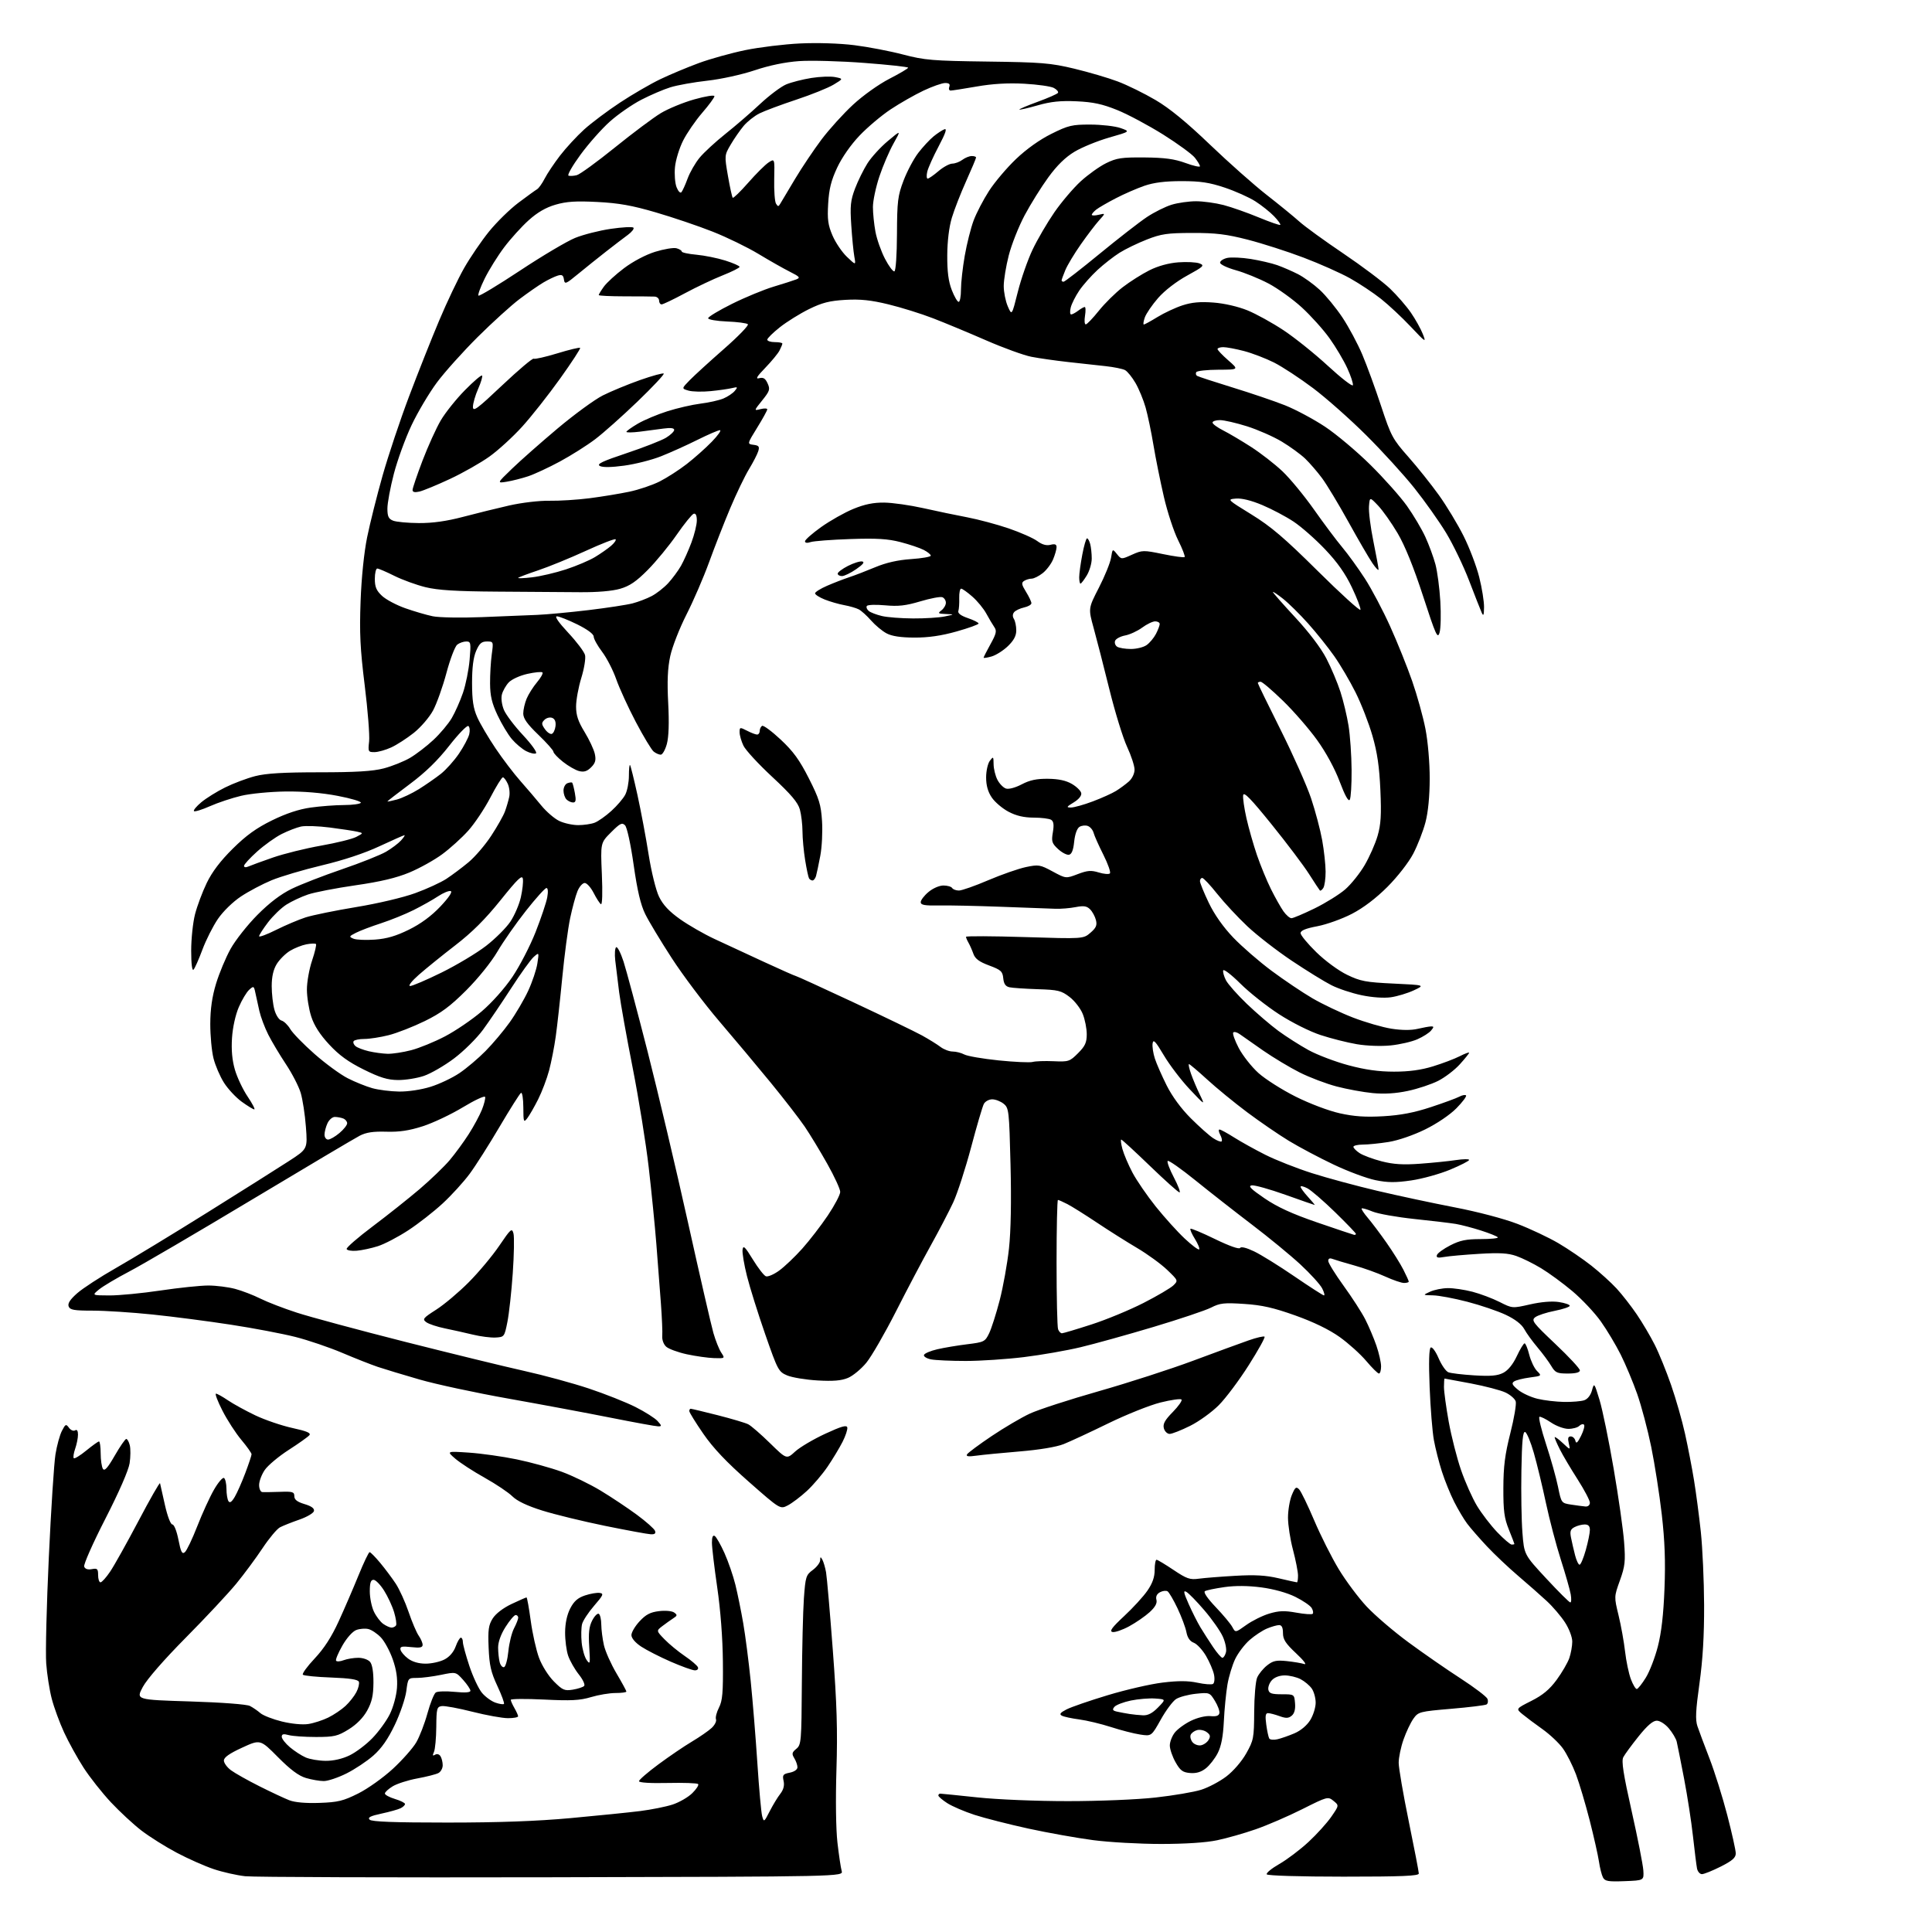 <?xml version="1.0" encoding="UTF-8" standalone="no"?>
<svg 
  version="1.1" 
  xmlns="http://www.w3.org/2000/svg" 
  xmlns:xlink="http://www.w3.org/1999/xlink" 
  xmlns:svg="http://www.w3.org/2000/svg"
  xmlns:rdf="http://www.w3.org/1999/02/22-rdf-syntax-ns#"
  xmlns:cc="http://creativecommons.org/ns#"
  xmlns:dc="http://purl.org/dc/elements/1.1/"
  viewBox="0 0 768 768"
  width="768"
  height="768"
>
<style>svg {background-color: white; }</style>"
<path stroke="none" fill="black" fill-rule="evenodd" d="M645.81,747.79C639.24,748.04 637.98,747.82 637.19,746.29C636.69,745.31 635.97,742.48 635.61,740.00C635.24,737.52 633.59,730.17 631.93,723.65C630.26,717.13 627.81,708.89 626.48,705.34C625.14,701.79 622.80,697.15 621.27,695.03C619.75,692.90 616.07,689.44 613.10,687.33C610.13,685.23 606.55,682.54 605.14,681.37C602.58,679.24 602.58,679.24 608.76,676.12C613.28,673.84 615.97,671.60 618.80,667.75C620.92,664.86 623.18,660.97 623.83,659.10C624.47,657.23 625.00,654.28 625.00,652.55C625.00,650.77 623.74,647.45 622.12,644.95C620.54,642.50 617.28,638.68 614.87,636.45C612.47,634.22 607.36,629.72 603.52,626.45C599.68,623.18 594.07,617.88 591.06,614.67C588.06,611.46 584.52,607.41 583.22,605.67C581.91,603.93 579.59,600.02 578.06,597.00C576.53,593.98 574.34,588.58 573.19,585.00C572.04,581.42 570.60,575.80 570.00,572.50C569.39,569.20 568.63,559.70 568.30,551.40C567.91,541.51 568.06,536.08 568.74,535.66C569.31,535.31 570.69,537.17 571.86,539.90C573.01,542.58 574.75,545.09 575.73,545.49C576.70,545.89 581.35,546.44 586.05,546.73C592.61,547.13 595.30,546.89 597.59,545.71C599.50,544.72 601.44,542.33 602.96,539.08C604.27,536.29 605.66,534.00 606.05,534.00C606.44,534.00 607.27,536.03 607.90,538.52C608.53,541.00 609.92,543.92 610.99,544.99C612.92,546.92 612.90,546.94 608.10,547.58C605.43,547.93 602.64,548.63 601.88,549.14C600.79,549.86 601.12,550.55 603.45,552.47C605.08,553.81 608.56,555.41 611.19,556.04C613.82,556.68 618.56,557.23 621.73,557.29C624.91,557.34 628.51,557.04 629.74,556.63C631.10,556.17 632.31,554.63 632.84,552.69C633.69,549.56 633.75,549.64 635.84,556.50C637.01,560.35 639.54,572.64 641.45,583.81C643.37,594.98 645.24,608.09 645.60,612.94C646.19,620.68 645.98,622.55 643.94,628.25C641.61,634.74 641.61,634.74 643.40,642.12C644.39,646.18 645.55,652.65 645.99,656.50C646.43,660.35 647.47,665.30 648.30,667.50C649.13,669.70 650.19,671.46 650.66,671.41C651.12,671.36 652.73,669.34 654.23,666.91C655.74,664.49 657.89,658.90 659.02,654.50C660.43,649.04 661.27,641.73 661.66,631.50C662.09,620.65 661.78,612.49 660.58,602.00C659.66,594.02 657.77,581.93 656.38,575.12C654.99,568.31 652.48,558.86 650.81,554.12C649.14,549.38 646.19,542.35 644.27,538.50C642.34,534.65 638.78,528.69 636.34,525.26C633.91,521.84 628.83,516.44 625.05,513.26C621.28,510.09 615.68,505.99 612.61,504.14C609.55,502.29 605.12,500.10 602.77,499.28C599.49,498.13 596.07,497.93 588.00,498.42C582.23,498.77 575.98,499.32 574.12,499.66C571.53,500.12 570.85,499.95 571.20,498.90C571.45,498.15 573.83,496.42 576.50,495.05C580.35,493.07 582.82,492.56 588.59,492.56C592.58,492.56 595.65,492.24 595.41,491.86C595.17,491.47 592.17,490.26 588.74,489.16C585.31,488.06 580.79,486.88 578.70,486.53C576.60,486.18 569.17,485.29 562.18,484.56C555.19,483.82 547.72,482.49 545.58,481.60C543.44,480.70 541.51,480.16 541.28,480.38C541.06,480.61 542.17,482.30 543.74,484.14C545.32,485.99 548.66,490.43 551.16,494.00C553.67,497.57 556.68,502.39 557.86,504.71C559.04,507.03 560.00,509.16 560.00,509.46C560.00,509.76 559.15,510.00 558.12,510.00C557.09,510.00 553.74,508.85 550.67,507.45C547.61,506.05 542.04,504.05 538.30,503.02C534.56,501.98 530.71,500.83 529.75,500.46C528.58,500.01 528.00,500.27 528.00,501.24C528.00,502.04 530.74,506.47 534.09,511.10C537.44,515.72 541.33,521.74 542.72,524.48C544.12,527.22 546.10,531.90 547.13,534.88C548.16,537.87 549.00,541.59 549.00,543.16C549.00,544.72 548.62,546.00 548.16,546.00C547.69,546.00 545.42,543.76 543.11,541.02C540.80,538.28 536.04,533.99 532.54,531.49C528.38,528.53 522.24,525.54 514.93,522.93C506.23,519.83 501.65,518.79 494.58,518.33C486.61,517.80 484.94,517.99 481.42,519.79C479.20,520.92 468.88,524.38 458.49,527.49C448.09,530.60 435.07,534.22 429.54,535.54C424.02,536.86 413.89,538.63 407.03,539.47C400.17,540.31 389.77,541.00 383.90,541.00C378.04,541.00 371.83,540.72 370.09,540.37C368.35,540.02 367.09,539.23 367.29,538.62C367.49,538.00 369.87,536.99 372.58,536.36C375.28,535.73 380.65,534.83 384.50,534.36C391.19,533.54 391.58,533.34 393.20,530.00C394.13,528.08 396.02,522.15 397.40,516.84C398.77,511.53 400.43,502.30 401.08,496.34C401.84,489.38 402.06,477.44 401.70,463.01C401.16,441.46 401.05,440.46 398.96,438.76C397.76,437.79 395.72,437.00 394.42,437.00C393.13,437.00 391.63,437.82 391.10,438.82C390.56,439.81 388.28,447.58 386.03,456.07C383.77,464.55 380.57,474.43 378.91,478.00C377.24,481.57 373.25,489.23 370.03,495.02C366.80,500.81 360.55,512.66 356.14,521.36C351.72,530.05 346.43,539.21 344.39,541.70C342.34,544.20 339.06,546.92 337.08,547.74C334.46,548.84 331.22,549.11 325.00,548.75C320.32,548.48 314.89,547.58 312.93,546.76C309.49,545.31 309.17,544.71 304.18,530.38C301.33,522.19 298.07,511.79 296.93,507.25C295.79,502.72 295.00,497.99 295.18,496.75C295.44,494.90 296.16,495.58 299.26,500.65C301.33,504.03 303.66,507.04 304.44,507.34C305.22,507.64 307.60,506.63 309.72,505.09C311.84,503.55 315.96,499.64 318.86,496.40C321.77,493.15 326.36,487.20 329.07,483.17C331.78,479.13 334.00,474.92 334.00,473.80C334.00,472.69 331.69,467.66 328.86,462.64C326.03,457.61 322.00,450.96 319.90,447.86C317.79,444.76 311.70,436.88 306.36,430.36C301.02,423.84 291.79,412.82 285.85,405.88C279.91,398.93 271.45,387.68 267.04,380.88C262.62,374.07 257.87,366.18 256.48,363.34C254.67,359.66 253.35,354.06 251.89,343.84C250.72,335.60 249.26,328.90 248.47,328.08C247.29,326.87 246.50,327.26 242.90,330.86C238.71,335.05 238.71,335.05 239.25,347.52C239.57,354.89 239.42,359.76 238.88,359.43C238.38,359.12 237.07,357.09 235.97,354.93C234.86,352.77 233.27,351.00 232.43,351.00C231.59,351.00 230.29,352.46 229.56,354.25C228.82,356.04 227.51,360.88 226.64,365.00C225.77,369.12 224.37,379.70 223.52,388.50C222.67,397.30 221.50,407.88 220.92,412.00C220.35,416.12 219.15,422.20 218.28,425.50C217.40,428.80 215.44,433.98 213.92,437.00C212.40,440.02 210.46,443.40 209.61,444.50C208.17,446.37 208.06,446.08 208.03,440.19C208.01,436.71 207.60,434.13 207.10,434.44C206.60,434.75 202.79,440.78 198.62,447.85C194.46,454.93 189.09,463.37 186.70,466.61C184.30,469.85 179.46,475.17 175.92,478.43C172.39,481.69 166.23,486.50 162.24,489.10C158.25,491.71 152.85,494.53 150.24,495.37C147.63,496.20 143.83,497.02 141.79,497.19C139.74,497.36 137.94,497.05 137.79,496.50C137.63,495.95 142.29,491.90 148.15,487.50C154.01,483.10 162.41,476.42 166.82,472.67C171.22,468.91 176.61,463.72 178.78,461.15C180.95,458.57 184.35,453.93 186.33,450.83C188.32,447.73 190.67,443.36 191.57,441.13C192.46,438.90 193.03,436.61 192.84,436.04C192.66,435.47 188.68,437.33 184.00,440.16C179.32,442.99 172.16,446.38 168.09,447.69C162.66,449.44 158.78,450.02 153.59,449.87C148.38,449.71 145.57,450.13 143.00,451.46C141.07,452.46 121.72,463.94 100.00,476.97C78.28,490.01 56.40,502.82 51.38,505.44C46.36,508.07 40.96,511.28 39.38,512.57C36.50,514.93 36.50,514.93 43.50,514.96C47.35,514.97 56.50,514.09 63.84,512.99C71.18,511.90 79.73,511.01 82.84,511.01C85.95,511.02 90.75,511.63 93.50,512.36C96.25,513.10 100.75,514.83 103.50,516.21C106.25,517.59 112.78,520.11 118.00,521.80C123.22,523.50 142.57,528.71 161.00,533.39C179.43,538.06 200.80,543.28 208.50,544.99C216.20,546.70 227.73,549.84 234.12,551.97C240.51,554.10 248.84,557.41 252.62,559.31C256.40,561.22 260.36,563.73 261.40,564.89C263.09,566.75 263.11,567.00 261.66,567.00C260.75,567.00 252.24,565.45 242.75,563.56C233.26,561.67 214.93,558.25 202.00,555.95C189.07,553.66 173.19,550.24 166.71,548.36C160.23,546.49 152.80,544.24 150.21,543.37C147.62,542.50 141.24,539.99 136.04,537.78C130.84,535.58 122.45,532.73 117.40,531.45C112.35,530.17 100.85,527.98 91.86,526.60C82.86,525.21 68.80,523.38 60.62,522.54C52.44,521.69 41.74,521.00 36.84,521.00C29.43,521.00 27.83,520.72 27.29,519.32C26.84,518.14 27.86,516.57 30.70,514.07C32.93,512.11 39.87,507.59 46.13,504.03C52.38,500.47 68.75,490.53 82.50,481.94C96.25,473.35 110.82,464.16 114.88,461.52C122.27,456.73 122.27,456.73 121.60,447.92C121.24,443.07 120.30,437.00 119.53,434.42C118.75,431.84 116.11,426.71 113.65,423.02C111.20,419.33 108.04,414.05 106.64,411.28C105.24,408.51 103.65,404.28 103.10,401.87C102.56,399.47 101.84,396.21 101.51,394.64C100.94,391.92 100.81,391.86 99.05,393.46C98.02,394.39 96.17,397.47 94.94,400.32C93.61,403.39 92.50,408.39 92.23,412.58C91.91,417.39 92.28,421.44 93.38,425.23C94.27,428.29 96.54,433.09 98.43,435.90C100.32,438.70 101.51,441.00 101.08,441.00C100.65,441.00 98.41,439.63 96.10,437.96C93.79,436.29 90.61,432.88 89.04,430.40C87.46,427.91 85.58,423.54 84.87,420.69C84.15,417.83 83.58,411.68 83.59,407.00C83.61,401.09 84.31,396.21 85.89,391.00C87.14,386.88 89.73,380.67 91.65,377.21C93.57,373.75 98.37,367.67 102.32,363.69C107.15,358.83 111.63,355.43 116.00,353.30C119.58,351.56 128.56,348.07 135.97,345.54C143.37,343.01 151.25,339.87 153.47,338.57C155.69,337.27 158.36,335.26 159.41,334.10C160.45,332.95 161.08,332.00 160.79,332.00C160.50,332.00 156.05,333.97 150.88,336.38C144.95,339.16 136.54,341.95 128.00,343.98C120.58,345.75 111.54,348.43 107.93,349.93C104.32,351.43 98.85,354.32 95.78,356.36C92.57,358.49 88.69,362.28 86.63,365.28C84.67,368.15 81.89,373.65 80.46,377.50C79.03,381.35 77.44,384.93 76.93,385.45C76.36,386.04 76.00,383.14 76.00,377.91C76.00,373.24 76.68,366.74 77.52,363.46C78.36,360.18 80.45,354.57 82.18,351.00C84.31,346.58 87.62,342.22 92.52,337.37C97.85,332.09 101.90,329.17 108.11,326.12C113.74,323.36 118.81,321.68 123.50,321.02C127.35,320.48 133.29,320.03 136.69,320.02C140.10,320.01 143.13,319.60 143.43,319.12C143.73,318.63 139.59,317.39 134.24,316.37C127.94,315.16 120.61,314.55 113.50,314.63C107.45,314.71 99.52,315.47 95.88,316.34C92.24,317.20 86.65,319.06 83.47,320.47C80.29,321.88 77.43,322.76 77.10,322.44C76.78,322.11 78.08,320.53 80.01,318.92C81.93,317.31 86.20,314.65 89.50,313.02C92.80,311.38 98.18,309.36 101.46,308.52C105.80,307.41 112.75,307.00 127.00,307.00C141.47,307.00 148.14,306.59 152.54,305.45C155.82,304.59 160.52,302.71 162.99,301.27C165.45,299.82 169.65,296.60 172.32,294.10C174.99,291.61 178.25,287.72 179.58,285.45C180.91,283.19 182.91,278.68 184.03,275.42C185.15,272.16 186.34,266.24 186.68,262.25C187.25,255.51 187.16,255.00 185.34,255.00C184.26,255.00 182.65,255.56 181.76,256.25C180.87,256.94 178.93,262.00 177.47,267.50C176.00,273.00 173.60,279.72 172.15,282.42C170.69,285.13 167.25,289.13 164.50,291.32C161.75,293.50 157.70,296.12 155.50,297.12C153.30,298.13 150.32,298.97 148.87,298.98C146.37,299.00 146.27,298.80 146.73,294.72C146.99,292.36 146.21,282.35 144.98,272.47C143.17,257.88 142.87,251.59 143.34,239.00C143.68,229.65 144.72,219.56 145.94,213.57C147.05,208.11 149.81,197.09 152.08,189.07C154.35,181.06 159.10,166.85 162.64,157.50C166.17,148.15 171.55,134.60 174.59,127.39C177.62,120.17 182.08,110.81 184.49,106.57C186.90,102.34 191.35,95.81 194.37,92.07C197.40,88.33 202.66,83.17 206.06,80.61C209.47,78.05 212.81,75.63 213.49,75.23C214.17,74.83 215.53,72.92 216.51,71.00C217.49,69.08 220.23,64.97 222.60,61.88C224.98,58.79 229.30,54.11 232.21,51.47C235.12,48.84 241.53,44.03 246.45,40.79C251.37,37.54 258.57,33.36 262.45,31.50C266.33,29.64 273.23,26.75 277.79,25.07C282.35,23.39 290.67,21.08 296.29,19.92C301.90,18.77 311.73,17.57 318.11,17.27C324.95,16.95 333.79,17.23 339.61,17.96C345.05,18.64 353.77,20.31 359.00,21.68C367.60,23.93 370.76,24.19 392.50,24.47C414.02,24.75 417.59,25.04 427.00,27.29C432.77,28.68 440.59,30.97 444.36,32.40C448.13,33.82 454.86,37.13 459.32,39.75C464.90,43.02 471.64,48.54 480.99,57.50C488.46,64.65 498.60,73.64 503.53,77.48C508.46,81.33 514.30,86.09 516.50,88.07C518.70,90.05 526.58,95.77 534.00,100.77C541.42,105.78 549.78,112.06 552.57,114.74C555.35,117.41 559.09,121.72 560.87,124.31C562.65,126.90 564.77,130.70 565.58,132.76C566.99,136.34 566.79,136.22 560.78,129.85C557.33,126.19 552.01,121.22 548.96,118.80C545.92,116.39 540.38,112.71 536.66,110.63C532.94,108.55 524.66,104.86 518.25,102.43C511.84,99.99 501.85,96.78 496.05,95.29C487.52,93.10 483.30,92.58 474.00,92.60C464.02,92.62 461.62,92.97 455.88,95.22C452.23,96.65 447.34,99.02 445.01,100.49C442.68,101.96 438.75,105.03 436.28,107.31C433.81,109.59 430.55,113.26 429.04,115.48C427.54,117.69 426.00,120.74 425.63,122.25C425.26,123.76 425.33,125.00 425.79,125.00C426.25,125.00 427.49,124.34 428.56,123.53C429.63,122.72 430.81,122.05 431.19,122.03C431.57,122.01 431.62,123.57 431.31,125.50C430.99,127.42 431.13,128.98 431.62,128.95C432.10,128.93 434.43,126.49 436.79,123.55C439.14,120.60 443.42,116.38 446.29,114.17C449.15,111.96 453.93,108.94 456.90,107.45C460.33,105.73 464.52,104.58 468.40,104.28C471.75,104.03 475.54,104.22 476.81,104.71C478.93,105.52 478.52,105.92 471.93,109.54C467.61,111.91 463.00,115.47 460.39,118.44C458.01,121.17 455.62,124.66 455.08,126.20C454.54,127.74 454.37,129.00 454.69,129.00C455.01,129.00 457.45,127.66 460.10,126.03C462.75,124.40 467.22,122.31 470.03,121.39C473.76,120.17 477.10,119.87 482.36,120.27C486.67,120.59 492.12,121.85 495.88,123.37C499.34,124.78 505.85,128.37 510.34,131.36C514.83,134.35 522.76,140.72 527.96,145.52C533.16,150.31 537.59,153.74 537.79,153.13C537.99,152.52 537.00,149.49 535.58,146.39C534.16,143.28 530.99,137.93 528.53,134.50C526.08,131.06 521.12,125.54 517.51,122.23C513.91,118.93 507.92,114.63 504.22,112.68C500.51,110.73 494.67,108.36 491.24,107.41C487.81,106.45 485.00,105.11 485.00,104.42C485.00,103.72 486.28,102.88 487.84,102.53C489.40,102.19 493.62,102.38 497.21,102.95C500.80,103.53 505.53,104.63 507.72,105.40C509.90,106.17 513.61,107.78 515.95,108.97C518.29,110.17 522.19,112.98 524.62,115.22C527.05,117.46 531.11,122.41 533.64,126.21C536.17,130.02 539.73,136.67 541.55,140.99C543.38,145.31 546.74,154.52 549.03,161.47C552.95,173.35 553.58,174.54 559.85,181.63C563.51,185.77 568.98,192.63 572.02,196.87C575.05,201.10 579.44,208.38 581.78,213.04C584.12,217.69 586.92,225.06 588.01,229.41C589.11,233.76 589.97,239.16 589.93,241.41C589.88,244.66 589.68,245.09 588.98,243.50C588.49,242.40 586.25,236.71 584.01,230.86C581.77,225.01 577.65,216.46 574.87,211.86C572.08,207.26 566.39,199.22 562.22,194.00C558.06,188.78 549.44,179.32 543.07,172.99C536.71,166.66 527.23,158.26 522.00,154.32C516.77,150.39 509.78,145.80 506.46,144.12C503.13,142.45 497.75,140.39 494.50,139.54C491.24,138.69 487.55,138.00 486.29,138.00C485.03,138.00 483.99,138.34 483.98,138.75C483.98,139.16 485.89,141.17 488.23,143.22C492.50,146.94 492.50,146.94 484.31,146.97C479.80,146.99 475.86,147.42 475.54,147.93C475.23,148.44 475.37,149.11 475.87,149.42C476.36,149.72 482.69,151.79 489.93,154.02C497.17,156.24 506.56,159.43 510.80,161.11C515.03,162.79 522.20,166.63 526.73,169.63C531.26,172.64 539.38,179.47 544.77,184.80C550.17,190.14 556.70,197.48 559.29,201.12C561.88,204.77 565.17,210.32 566.61,213.46C568.05,216.61 569.85,221.50 570.61,224.34C571.37,227.18 572.24,233.78 572.55,239.00C572.86,244.22 572.73,249.83 572.25,251.46C571.47,254.11 570.78,252.58 565.68,236.92C561.93,225.41 558.47,216.87 555.57,211.96C553.15,207.86 549.66,202.93 547.83,201.00C544.50,197.50 544.50,197.50 544.19,201.28C544.02,203.36 544.80,209.61 545.94,215.17C547.07,220.73 548.00,225.77 548.00,226.37C548.00,226.97 546.89,225.83 545.54,223.84C544.19,221.85 539.90,214.49 536.03,207.48C532.15,200.47 527.44,192.65 525.57,190.12C523.69,187.58 520.66,184.07 518.83,182.31C517.00,180.56 512.80,177.51 509.50,175.53C506.20,173.55 499.99,170.82 495.70,169.46C491.41,168.11 486.57,167.00 484.95,167.00C483.33,167.00 482.00,167.44 482.00,167.98C482.00,168.52 483.91,169.93 486.25,171.11C488.59,172.29 493.59,175.26 497.37,177.69C501.15,180.13 506.72,184.45 509.75,187.31C512.77,190.16 518.41,197.00 522.29,202.50C526.16,208.00 531.21,214.75 533.52,217.50C535.83,220.25 539.90,225.88 542.57,230.00C545.24,234.12 549.76,242.68 552.61,249.00C555.47,255.32 559.41,265.12 561.37,270.76C563.33,276.40 565.71,284.95 566.64,289.76C567.62,294.80 568.34,303.16 568.33,309.50C568.32,316.51 567.71,322.82 566.64,326.89C565.72,330.40 563.53,336.03 561.77,339.39C559.94,342.87 555.53,348.53 551.53,352.54C547.00,357.07 541.98,360.89 537.43,363.25C533.54,365.27 527.35,367.49 523.68,368.19C519.02,369.07 517.00,369.90 517.00,370.94C517.00,371.75 519.82,375.16 523.26,378.52C526.81,381.99 532.10,385.87 535.51,387.51C540.80,390.07 542.95,390.47 554.00,390.99C566.50,391.58 566.50,391.58 562.00,393.68C559.52,394.83 555.42,396.07 552.88,396.43C550.11,396.82 545.47,396.50 541.26,395.62C537.40,394.82 531.99,393.02 529.24,391.62C526.49,390.23 519.39,385.85 513.47,381.89C507.56,377.93 499.61,371.77 495.82,368.19C492.02,364.61 486.65,358.83 483.87,355.34C481.10,351.85 478.42,349.00 477.91,349.00C477.41,349.00 477.00,349.58 477.00,350.28C477.00,350.98 478.58,354.85 480.50,358.87C482.76,363.58 486.24,368.51 490.25,372.71C493.69,376.30 500.55,382.25 505.50,385.93C510.45,389.61 517.75,394.52 521.72,396.84C525.70,399.16 532.94,402.60 537.82,404.49C542.71,406.37 549.58,408.37 553.10,408.92C557.19,409.57 560.94,409.59 563.50,408.99C565.70,408.47 568.12,408.04 568.87,408.02C570.04,408.00 570.04,408.25 568.87,409.66C568.12,410.58 565.69,412.13 563.47,413.11C561.25,414.10 556.47,415.20 552.85,415.57C549.04,415.96 543.35,415.76 539.38,415.09C535.60,414.45 529.10,412.81 524.94,411.44C520.65,410.04 513.53,406.47 508.44,403.17C503.52,399.99 496.60,394.51 493.07,391.00C489.53,387.48 486.46,385.12 486.25,385.74C486.05,386.36 486.54,388.13 487.34,389.68C488.15,391.23 491.89,395.45 495.65,399.06C499.42,402.67 505.06,407.50 508.18,409.80C511.31,412.09 516.71,415.53 520.18,417.44C523.66,419.34 530.77,422.05 536.00,423.45C542.70,425.25 548.05,426.00 554.14,426.00C560.12,426.00 564.91,425.35 569.64,423.89C573.42,422.73 578.19,420.92 580.25,419.87C582.31,418.82 584.00,418.19 584.00,418.48C584.00,418.76 582.34,420.83 580.31,423.07C578.29,425.32 574.41,428.28 571.69,429.66C568.97,431.03 563.55,432.84 559.63,433.66C554.84,434.68 550.26,434.96 545.68,434.52C541.93,434.16 535.47,432.98 531.32,431.89C527.18,430.80 520.57,428.30 516.64,426.32C512.71,424.34 506.18,420.42 502.12,417.61C498.06,414.80 493.88,411.87 492.84,411.11C491.80,410.35 490.63,410.03 490.25,410.42C489.86,410.80 490.84,413.58 492.41,416.59C493.99,419.60 497.52,424.08 500.25,426.54C502.99,429.00 509.64,433.22 515.03,435.92C520.62,438.72 528.17,441.57 532.58,442.55C538.32,443.83 542.81,444.13 549.91,443.72C556.76,443.32 562.15,442.29 568.78,440.10C573.88,438.42 578.98,436.55 580.11,435.94C581.25,435.33 582.44,435.11 582.77,435.44C583.10,435.77 581.40,438.06 578.98,440.52C576.41,443.14 571.26,446.63 566.55,448.95C561.83,451.27 555.81,453.34 552.00,453.95C548.42,454.52 543.81,454.99 541.75,454.99C539.69,455.00 538.00,455.40 538.00,455.88C538.00,456.37 539.12,457.51 540.49,458.40C541.87,459.30 545.80,460.76 549.24,461.65C553.94,462.85 557.74,463.09 564.50,462.60C569.45,462.24 575.86,461.59 578.75,461.15C581.64,460.72 584.00,460.69 584.00,461.09C584.00,461.49 580.61,463.22 576.47,464.95C572.33,466.67 565.35,468.61 560.98,469.24C554.74,470.15 551.66,470.13 546.76,469.13C543.32,468.43 535.84,465.65 530.15,462.94C524.45,460.24 516.44,455.99 512.34,453.50C508.25,451.01 500.76,445.88 495.70,442.09C490.64,438.30 483.51,432.46 479.85,429.10C476.19,425.75 472.94,423.00 472.64,423.00C472.34,423.00 472.70,424.73 473.45,426.85C474.19,428.96 475.76,432.68 476.94,435.10C479.07,439.50 479.07,439.50 472.93,433.00C469.56,429.43 464.93,423.36 462.65,419.51C459.31,413.88 458.44,412.96 458.18,414.78C458.00,416.02 458.40,418.71 459.07,420.77C459.73,422.82 461.84,427.63 463.76,431.46C465.94,435.82 469.53,440.71 473.37,444.54C476.74,447.90 480.75,451.47 482.28,452.46C483.81,453.46 485.31,454.02 485.61,453.72C485.91,453.42 485.66,452.23 485.05,451.09C484.43,449.94 484.31,449.00 484.77,449.00C485.23,449.00 487.83,450.41 490.55,452.14C493.27,453.86 498.88,456.98 503.00,459.05C507.12,461.13 515.45,464.41 521.50,466.34C527.55,468.27 539.25,471.43 547.50,473.37C555.75,475.31 569.59,478.27 578.25,479.94C587.41,481.70 597.87,484.46 603.25,486.53C608.34,488.49 615.65,491.94 619.50,494.20C623.35,496.46 629.23,500.47 632.57,503.10C635.91,505.73 640.43,509.83 642.62,512.20C644.81,514.58 648.43,519.22 650.66,522.51C652.90,525.81 656.10,531.23 657.78,534.57C659.47,537.90 662.39,545.10 664.29,550.57C666.19,556.03 668.69,564.77 669.84,570.00C671.00,575.23 672.61,583.55 673.41,588.50C674.22,593.45 675.43,602.67 676.11,609.00C676.78,615.33 677.37,628.38 677.41,638.00C677.45,650.14 676.89,659.70 675.56,669.21C674.06,679.95 673.88,683.64 674.76,686.21C675.37,688.02 677.52,693.77 679.54,698.99C681.56,704.20 684.74,714.33 686.60,721.49C688.46,728.64 689.99,735.51 689.99,736.74C690.00,738.47 688.65,739.65 684.03,741.99C680.74,743.64 677.38,745.00 676.55,745.00C675.72,745.00 674.84,743.99 674.59,742.75C674.35,741.51 673.63,735.77 672.99,730.00C672.36,724.23 670.76,713.88 669.44,707.00C668.12,700.12 666.80,693.52 666.52,692.33C666.23,691.13 664.84,688.77 663.41,687.08C661.94,685.33 659.85,684.00 658.59,684.00C657.05,684.00 654.80,685.95 651.34,690.26C648.59,693.70 645.86,697.41 645.29,698.51C644.49,700.03 645.28,705.11 648.62,720.00C651.03,730.73 653.11,741.30 653.25,743.50C653.50,747.50 653.50,747.50 645.81,747.79zM219.36,746.24C155.64,746.38 100.79,746.20 97.47,745.83C94.15,745.47 88.53,744.20 84.97,743.01C81.41,741.82 74.79,738.89 70.26,736.49C65.72,734.09 59.41,730.12 56.22,727.67C53.03,725.22 47.57,720.15 44.07,716.42C40.58,712.68 35.71,706.52 33.25,702.72C30.80,698.93 27.30,692.60 25.48,688.66C23.66,684.72 21.45,678.68 20.56,675.23C19.66,671.78 18.68,665.48 18.37,661.23C18.05,656.98 18.52,637.98 19.41,619.00C20.29,600.02 21.48,581.63 22.05,578.12C22.62,574.61 23.77,570.40 24.62,568.78C26.02,566.06 26.25,565.96 27.42,567.56C28.12,568.52 29.21,568.99 29.85,568.59C30.60,568.13 31.00,568.73 31.00,570.29C31.00,571.62 30.50,574.14 29.88,575.90C29.27,577.66 29.02,579.35 29.33,579.66C29.64,579.97 31.87,578.60 34.30,576.61C36.72,574.63 39.00,573.00 39.35,573.00C39.71,573.00 40.01,575.14 40.02,577.75C40.02,580.36 40.43,583.12 40.91,583.89C41.56,584.91 42.79,583.54 45.61,578.64C47.71,574.99 49.77,572.00 50.19,572.00C50.62,572.00 51.25,573.13 51.59,574.51C51.94,575.89 51.91,579.10 51.53,581.63C51.11,584.43 47.33,593.10 41.87,603.76C36.93,613.40 33.15,621.94 33.46,622.75C33.83,623.71 34.90,624.06 36.51,623.75C38.69,623.34 39.00,623.63 39.00,626.14C39.00,627.71 39.43,629.00 39.95,629.00C40.48,629.00 42.20,627.09 43.78,624.75C45.37,622.41 50.43,613.35 55.04,604.62C59.64,595.88 63.50,589.13 63.62,589.62C63.73,590.10 64.60,593.99 65.56,598.25C66.57,602.73 67.81,606.00 68.52,606.00C69.21,606.00 70.25,608.61 70.93,612.07C71.90,616.99 72.38,617.93 73.48,617.02C74.23,616.40 76.45,611.75 78.42,606.70C80.39,601.64 83.37,595.12 85.04,592.22C86.71,589.31 88.51,587.20 89.04,587.52C89.57,587.85 90.01,589.78 90.02,591.81C90.02,593.84 90.38,596.05 90.81,596.73C91.36,597.59 92.12,597.07 93.32,595.03C94.27,593.43 96.16,589.15 97.52,585.53C98.89,581.91 100.00,578.56 100.00,578.09C100.00,577.61 98.17,575.03 95.93,572.36C93.69,569.69 90.31,564.46 88.42,560.75C86.52,557.04 85.37,554.00 85.85,554.00C86.33,554.00 88.47,555.19 90.61,556.65C92.75,558.10 97.65,560.79 101.50,562.63C105.35,564.46 111.98,566.72 116.23,567.65C121.97,568.90 123.71,569.64 122.98,570.52C122.44,571.17 118.74,573.81 114.75,576.37C110.76,578.94 106.49,582.52 105.25,584.33C104.01,586.14 103.00,588.83 103.00,590.31C103.00,591.79 103.56,593.05 104.25,593.12C104.94,593.19 108.09,593.14 111.25,593.03C116.34,592.84 117.00,593.04 117.00,594.75C117.00,596.14 118.13,597.02 121.06,597.90C123.80,598.72 125.02,599.61 124.81,600.64C124.64,601.48 122.03,603.02 119.00,604.07C115.97,605.12 112.51,606.50 111.30,607.13C110.10,607.76 106.99,611.48 104.39,615.39C101.80,619.30 97.10,625.65 93.95,629.50C90.79,633.35 81.75,643.03 73.85,651.00C65.18,659.76 58.42,667.52 56.77,670.59C54.05,675.68 54.05,675.68 75.61,676.35C88.10,676.74 98.09,677.49 99.34,678.14C100.53,678.75 102.40,680.03 103.50,680.99C104.60,681.94 108.46,683.44 112.07,684.33C115.95,685.27 120.25,685.68 122.57,685.32C124.73,684.99 128.30,683.83 130.50,682.75C132.70,681.67 135.78,679.59 137.34,678.14C138.90,676.69 140.85,674.22 141.66,672.66C142.48,671.10 142.92,669.24 142.65,668.53C142.30,667.62 139.02,667.12 131.64,666.84C125.85,666.63 120.80,666.13 120.40,665.73C120.01,665.34 122.12,662.42 125.10,659.26C128.83,655.29 131.80,650.70 134.63,644.50C136.90,639.55 140.44,631.34 142.51,626.25C144.58,621.16 146.57,617.00 146.93,617.00C147.28,617.00 149.17,618.91 151.12,621.25C153.07,623.59 155.85,627.31 157.31,629.52C158.77,631.73 161.07,636.79 162.42,640.76C163.77,644.74 165.58,648.99 166.44,650.21C167.30,651.44 168.00,653.08 168.00,653.85C168.00,654.93 166.94,655.14 163.45,654.75C159.73,654.33 158.95,654.51 159.20,655.76C159.36,656.60 160.72,658.20 162.21,659.31C163.95,660.61 166.46,661.33 169.21,661.33C171.57,661.33 174.93,660.58 176.68,659.67C178.68,658.64 180.34,656.71 181.13,654.51C181.83,652.58 182.76,651.00 183.20,651.00C183.64,651.00 184.00,651.79 184.00,652.75C184.00,653.71 185.17,658.00 186.59,662.28C188.02,666.56 190.27,671.36 191.60,672.94C192.93,674.52 195.33,676.27 196.92,676.82C198.52,677.38 200.05,677.61 200.33,677.34C200.60,677.07 199.42,673.85 197.71,670.19C195.16,664.74 194.53,661.99 194.24,655.02C193.94,647.86 194.20,646.00 195.86,643.36C197.06,641.46 200.00,639.20 203.36,637.61C206.39,636.18 209.07,635.00 209.30,635.00C209.53,635.00 210.28,639.16 210.97,644.25C211.66,649.34 213.15,655.98 214.27,659.00C215.43,662.13 217.97,666.17 220.16,668.38C223.62,671.85 224.40,672.20 227.68,671.67C229.68,671.34 231.72,670.68 232.19,670.21C232.68,669.72 231.75,667.71 230.08,665.60C228.45,663.55 226.55,660.21 225.85,658.18C225.16,656.16 224.62,651.97 224.64,648.87C224.66,645.27 225.40,641.85 226.68,639.37C228.16,636.51 229.68,635.16 232.55,634.21C234.67,633.50 237.30,633.05 238.38,633.21C240.10,633.46 239.83,634.09 236.18,638.30C233.89,640.95 231.73,644.23 231.38,645.61C231.04,646.98 230.96,650.27 231.22,652.91C231.47,655.54 232.36,658.67 233.19,659.86C234.58,661.85 234.66,661.44 234.23,654.69C233.87,649.11 234.16,646.60 235.42,644.15C236.34,642.38 237.52,641.20 238.04,641.53C238.57,641.85 239.01,643.78 239.02,645.81C239.04,647.84 239.51,651.52 240.07,654.00C240.64,656.48 242.88,661.50 245.05,665.17C247.22,668.85 249.00,672.11 249.00,672.42C249.00,672.74 247.06,673.00 244.68,673.00C242.31,673.00 237.92,673.73 234.93,674.63C230.53,675.95 227.00,676.13 216.25,675.60C208.96,675.24 203.02,675.30 203.04,675.72C203.05,676.15 203.71,677.62 204.50,679.00C205.29,680.38 205.95,681.84 205.96,682.25C205.98,682.66 204.17,683.00 201.93,683.00C199.69,683.00 193.33,681.85 187.80,680.45C182.26,679.04 176.78,678.03 175.61,678.20C173.67,678.48 173.49,679.14 173.43,686.50C173.39,690.90 172.98,695.36 172.51,696.41C171.87,697.85 171.98,698.13 172.94,697.54C173.70,697.07 174.58,697.31 175.10,698.12C175.58,698.88 175.98,700.50 175.98,701.71C175.99,702.93 175.21,704.34 174.25,704.83C173.29,705.33 169.51,706.29 165.86,706.96C162.21,707.63 157.83,709.04 156.11,710.08C154.40,711.12 153.00,712.41 153.00,712.95C153.00,713.48 154.80,714.46 157.00,715.12C159.20,715.78 161.00,716.68 161.00,717.12C161.00,717.57 160.21,718.32 159.25,718.80C158.29,719.28 154.87,720.24 151.65,720.93C147.22,721.88 146.07,722.47 146.94,723.35C147.77,724.17 156.68,724.50 177.80,724.50C198.39,724.50 213.48,723.95 227.00,722.71C237.72,721.73 250.10,720.47 254.50,719.92C258.90,719.36 264.67,718.21 267.32,717.35C269.97,716.49 273.51,714.46 275.17,712.83C276.84,711.20 277.89,709.56 277.51,709.18C277.13,708.81 271.69,708.62 265.41,708.76C258.53,708.92 254.00,708.63 254.00,708.05C254.00,707.52 257.49,704.50 261.75,701.35C266.01,698.20 272.00,694.12 275.07,692.30C278.14,690.47 281.66,688.03 282.89,686.89C284.13,685.74 284.90,684.19 284.62,683.45C284.33,682.71 284.87,680.62 285.80,678.80C287.20,676.08 287.48,672.84 287.36,660.50C287.27,651.20 286.42,640.00 285.11,631.03C283.95,623.07 283.00,615.05 283.00,613.22C283.00,611.00 283.38,610.12 284.12,610.58C284.74,610.96 286.49,614.02 288.00,617.39C289.51,620.75 291.46,626.42 292.34,630.00C293.22,633.58 294.62,640.46 295.45,645.29C296.29,650.13 297.62,660.48 298.42,668.29C299.21,676.11 300.41,690.79 301.07,700.93C301.73,711.07 302.59,720.52 302.97,721.93C303.65,724.42 303.74,724.37 305.97,720.00C307.24,717.52 309.13,714.40 310.18,713.07C311.46,711.42 311.89,709.77 311.49,707.95C310.97,705.58 311.25,705.20 313.95,704.66C315.76,704.30 317.00,703.43 317.00,702.51C317.00,701.67 316.44,700.05 315.75,698.92C314.68,697.17 314.80,696.62 316.55,695.18C318.50,693.58 318.60,692.38 318.75,669.00C318.84,655.52 319.20,640.39 319.56,635.36C320.18,626.78 320.40,626.08 323.11,624.08C324.70,622.90 326.01,621.17 326.03,620.22C326.06,618.77 326.19,618.73 326.90,620.00C327.36,620.83 328.02,623.08 328.37,625.00C328.71,626.92 329.92,640.88 331.06,656.00C332.67,677.39 332.99,687.94 332.50,703.50C332.13,715.30 332.29,727.19 332.90,732.50C333.47,737.45 334.23,742.51 334.58,743.74C335.23,745.98 335.23,745.98 219.36,746.24zM534.06,746.00C516.89,746.00 503.88,745.61 503.55,745.08C503.24,744.57 505.49,742.72 508.55,740.97C511.61,739.22 516.82,735.28 520.13,732.22C523.44,729.16 527.53,724.63 529.23,722.16C532.32,717.68 532.32,717.68 530.08,715.87C527.89,714.09 527.67,714.15 517.67,719.17C512.08,721.98 503.74,725.58 499.15,727.17C494.56,728.77 487.67,730.73 483.84,731.53C479.45,732.46 471.17,733.00 461.49,733.00C453.02,733.00 440.88,732.32 434.51,731.48C428.13,730.64 416.56,728.58 408.79,726.89C401.03,725.19 391.37,722.73 387.34,721.42C383.31,720.10 378.43,718.00 376.52,716.76C374.60,715.52 373.02,714.16 373.01,713.75C373.01,713.34 373.34,713.00 373.75,713.00C374.16,713.00 380.80,713.67 388.50,714.49C396.47,715.34 411.97,715.98 424.50,715.98C436.99,715.98 452.06,715.36 459.38,714.54C466.46,713.75 474.61,712.37 477.48,711.46C480.35,710.56 484.86,708.17 487.50,706.16C490.28,704.04 493.61,700.18 495.40,697.00C498.33,691.80 498.50,690.90 498.56,680.50C498.59,674.45 499.12,668.32 499.73,666.88C500.35,665.44 502.12,663.26 503.68,662.03C506.02,660.17 507.35,659.88 511.50,660.31C514.25,660.60 517.40,661.13 518.50,661.49C519.60,661.85 518.14,659.94 515.25,657.25C511.05,653.32 510.00,651.71 510.00,649.17C510.00,646.99 509.52,646.00 508.47,646.00C507.63,646.00 505.45,646.62 503.65,647.37C501.84,648.13 498.73,650.18 496.75,651.92C494.76,653.66 492.19,657.04 491.03,659.43C489.88,661.82 488.48,666.41 487.93,669.64C487.38,672.86 486.73,679.42 486.50,684.22C486.20,690.30 485.47,694.12 484.07,696.87C482.96,699.04 480.83,701.78 479.33,702.95C477.45,704.43 475.51,705.00 473.08,704.80C470.14,704.55 469.17,703.83 467.29,700.50C466.05,698.30 465.03,695.32 465.02,693.88C465.01,692.45 465.90,690.12 467.00,688.72C468.11,687.32 471.01,685.20 473.46,684.02C476.05,682.77 479.29,682.00 481.18,682.18C483.46,682.40 484.53,682.05 484.73,681.00C484.89,680.17 484.09,677.98 482.94,676.12C480.90,672.79 480.78,672.74 475.36,673.30C472.33,673.62 468.78,674.57 467.48,675.42C466.18,676.27 463.45,679.94 461.42,683.58C457.72,690.19 457.72,690.19 453.25,689.51C450.79,689.15 445.57,687.80 441.64,686.53C437.71,685.26 432.02,683.90 429.00,683.50C425.98,683.10 422.86,682.43 422.08,682.00C421.01,681.42 421.48,680.80 423.94,679.53C425.75,678.59 433.14,676.04 440.37,673.86C447.59,671.68 457.40,669.42 462.16,668.85C468.38,668.09 472.29,668.11 476.00,668.91C478.84,669.52 481.62,669.73 482.18,669.39C482.75,669.04 482.93,667.39 482.59,665.70C482.25,664.01 480.82,660.67 479.42,658.27C478.01,655.86 475.82,653.50 474.55,653.02C473.02,652.44 472.04,651.03 471.62,648.82C471.28,646.99 469.69,642.74 468.10,639.37C466.50,636.00 464.71,632.94 464.12,632.57C463.53,632.21 462.17,632.37 461.11,632.94C459.85,633.62 459.36,634.66 459.70,635.95C460.05,637.30 459.21,638.84 456.99,640.87C455.21,642.49 451.56,645.01 448.86,646.48C446.17,647.94 443.19,648.96 442.24,648.75C440.91,648.44 442.01,646.95 446.86,642.43C450.37,639.17 454.53,634.62 456.11,632.32C458.14,629.39 459.00,626.92 459.00,624.07C459.00,621.83 459.34,620.01 459.75,620.03C460.16,620.04 463.20,621.87 466.50,624.08C471.72,627.58 473.02,628.04 476.50,627.56C478.70,627.26 485.23,626.74 491.00,626.41C498.88,625.95 503.20,626.20 508.31,627.40C512.06,628.28 515.32,629.00 515.56,629.00C515.80,629.00 515.99,627.76 515.98,626.25C515.96,624.74 515.06,620.16 513.98,616.07C512.89,611.98 512.00,606.23 512.00,603.29C512.00,600.34 512.69,596.29 513.53,594.28C514.84,591.14 515.25,590.83 516.43,592.06C517.19,592.85 519.88,598.40 522.42,604.39C524.96,610.38 529.34,619.09 532.15,623.74C534.96,628.39 539.95,635.08 543.25,638.61C546.54,642.13 554.02,648.54 559.87,652.84C565.72,657.15 575.04,663.61 580.59,667.20C586.14,670.80 590.96,674.46 591.30,675.34C591.64,676.22 591.47,677.21 590.92,677.55C590.38,677.88 584.07,678.66 576.90,679.27C564.28,680.35 563.80,680.47 561.85,683.21C560.74,684.77 558.97,688.50 557.92,691.50C556.86,694.50 556.00,698.65 556.00,700.73C556.00,702.80 557.80,713.28 560.00,724.00C562.20,734.72 564.00,744.06 564.00,744.75C564.00,745.72 557.37,746.00 534.06,746.00zM127.00,716.68C134.34,716.42 136.44,715.91 142.39,712.94C146.21,711.03 152.34,706.66 156.17,703.13C159.96,699.63 164.14,694.90 165.46,692.63C166.79,690.36 168.80,685.16 169.92,681.07C171.05,676.98 172.54,673.25 173.24,672.78C173.93,672.31 177.31,672.20 180.75,672.54C184.89,672.95 187.00,672.80 187.00,672.10C187.00,671.51 185.70,669.57 184.11,667.79C181.21,664.56 181.21,664.56 175.30,665.78C172.04,666.45 167.76,667.00 165.78,667.00C162.20,667.00 162.19,667.02 161.51,672.25C161.13,675.14 159.08,681.17 156.94,685.65C154.21,691.36 151.66,695.01 148.40,697.88C145.85,700.13 141.04,703.32 137.72,704.98C134.40,706.64 130.34,708.00 128.71,708.00C127.07,708.00 123.88,707.45 121.62,706.78C118.72,705.92 115.43,703.47 110.48,698.48C103.46,691.40 103.46,691.40 96.23,694.73C91.19,697.04 89.00,698.59 89.00,699.84C89.00,700.82 90.27,702.56 91.83,703.71C93.38,704.86 98.44,707.71 103.08,710.04C107.71,712.37 113.08,714.88 115.00,715.63C117.24,716.49 121.57,716.87 127.00,716.68zM129.43,699.96C132.54,699.99 136.06,699.18 138.93,697.80C141.45,696.59 145.53,693.52 148.00,690.97C150.47,688.43 153.60,684.14 154.95,681.43C156.33,678.65 157.57,674.10 157.80,671.00C158.08,667.14 157.58,663.73 156.11,659.57C154.96,656.30 152.84,652.40 151.40,650.90C149.96,649.39 147.74,647.90 146.46,647.58C145.18,647.26 143.00,647.43 141.61,647.96C140.15,648.51 137.83,651.12 136.10,654.15C134.46,657.02 133.33,659.72 133.59,660.15C133.86,660.58 135.21,660.49 136.60,659.96C137.99,659.43 140.62,659.00 142.44,659.00C144.30,659.00 146.36,659.72 147.13,660.65C148.00,661.71 148.48,664.72 148.45,668.93C148.41,674.02 147.82,676.59 145.95,679.99C144.37,682.84 141.75,685.50 138.60,687.45C134.21,690.16 132.86,690.47 125.60,690.48C121.15,690.48 116.26,690.14 114.75,689.72C112.68,689.15 112.00,689.31 112.00,690.39C112.00,691.18 113.46,693.05 115.25,694.56C117.04,696.07 119.85,697.89 121.50,698.61C123.15,699.33 126.72,699.94 129.43,699.96zM477.31,693.80C478.40,693.63 479.79,692.69 480.40,691.69C481.27,690.26 481.13,689.60 479.70,688.55C478.72,687.81 476.99,687.45 475.87,687.74C474.75,688.04 473.59,688.90 473.30,689.65C473.01,690.41 473.35,691.72 474.05,692.56C474.75,693.41 476.22,693.96 477.31,693.80zM507.81,691.38C509.29,691.04 512.34,689.97 514.59,689.01C517.06,687.95 519.54,685.87 520.84,683.76C522.03,681.84 523.00,678.73 523.00,676.85C523.00,674.98 522.30,672.44 521.44,671.22C520.58,669.99 518.58,668.32 516.99,667.49C515.40,666.67 512.57,666.00 510.70,666.00C508.62,666.00 506.64,666.75 505.57,667.93C504.61,668.98 503.99,670.67 504.19,671.68C504.48,673.15 505.50,673.50 509.52,673.50C514.50,673.50 514.50,673.50 514.80,677.09C515.00,679.46 514.55,681.12 513.48,682.01C512.20,683.08 511.21,683.12 508.61,682.18C506.82,681.53 504.77,681.00 504.04,681.00C503.06,681.00 502.88,682.14 503.36,685.58C503.70,688.10 504.24,690.58 504.55,691.09C504.87,691.59 506.33,691.73 507.81,691.38zM454.33,681.86C456.31,681.96 458.10,681.03 460.33,678.75C463.50,675.50 463.50,675.50 459.20,675.19C456.83,675.02 452.48,675.38 449.52,675.99C446.57,676.61 443.63,677.74 442.99,678.51C442.05,679.64 442.29,680.02 444.16,680.43C445.45,680.71 447.62,681.12 449.00,681.33C450.38,681.55 452.77,681.79 454.33,681.86zM276.22,663.99C275.27,663.98 270.96,662.43 266.62,660.54C262.29,658.65 257.00,655.95 254.87,654.54C252.52,652.98 251.00,651.19 251.00,649.97C251.00,648.87 252.46,646.40 254.25,644.48C256.76,641.78 258.53,640.86 262.00,640.45C264.56,640.14 267.15,640.39 268.00,641.01C269.31,641.96 269.26,642.26 267.64,643.30C266.62,643.96 264.67,645.35 263.32,646.38C260.86,648.26 260.86,648.26 264.16,651.66C265.97,653.53 269.59,656.51 272.19,658.28C274.80,660.05 277.15,662.06 277.43,662.75C277.72,663.46 277.20,663.99 276.22,663.99zM200.38,662.71C200.99,662.51 201.76,659.68 202.08,656.42C202.40,653.16 203.42,649.06 204.33,647.30C205.25,645.54 206.00,643.63 206.00,643.05C206.00,642.47 205.54,642.00 204.98,642.00C204.42,642.00 202.62,644.11 200.98,646.70C199.10,649.66 198.01,652.70 198.01,654.95C198.02,656.90 198.30,659.53 198.64,660.79C198.98,662.05 199.76,662.91 200.38,662.71zM485.93,659.00C486.39,659.00 487.03,658.01 487.34,656.80C487.66,655.59 487.09,652.78 486.07,650.55C485.06,648.32 481.76,643.63 478.75,640.12C475.74,636.60 472.53,633.32 471.62,632.81C470.30,632.07 470.48,633.03 472.50,637.59C473.89,640.73 476.00,644.92 477.19,646.90C478.39,648.88 480.65,652.41 482.23,654.75C483.81,657.09 485.47,659.00 485.93,659.00zM495.38,645.98C497.73,644.29 501.84,642.25 504.52,641.44C508.39,640.28 510.58,640.20 515.29,641.05C518.55,641.64 521.48,641.85 521.82,641.51C522.15,641.18 521.97,640.14 521.41,639.20C520.86,638.27 517.95,636.28 514.95,634.79C511.60,633.13 506.39,631.68 501.44,631.02C496.12,630.32 491.11,630.28 486.72,630.90C483.06,631.42 479.58,632.14 478.97,632.52C478.30,632.93 479.97,635.38 483.27,638.85C486.24,641.96 489.21,645.52 489.88,646.78C491.10,649.05 491.10,649.05 495.38,645.98zM155.66,647.00C156.33,647.00 157.13,646.60 157.43,646.12C157.73,645.63 157.38,643.27 156.66,640.87C155.94,638.46 154.14,634.59 152.66,632.25C151.18,629.91 149.31,628.00 148.49,628.00C147.39,628.00 147.00,629.19 147.00,632.60C147.00,635.13 147.73,638.74 148.63,640.63C149.53,642.52 151.20,644.73 152.35,645.53C153.50,646.34 154.99,647.00 155.66,647.00zM624.23,637.00C624.62,637.00 624.70,635.54 624.38,633.75C624.07,631.96 622.31,625.77 620.46,620.00C618.61,614.23 615.95,604.10 614.54,597.50C613.14,590.90 610.98,581.94 609.73,577.58C608.49,573.22 606.93,569.48 606.26,569.25C605.36,568.95 604.98,572.83 604.78,584.68C604.62,593.38 604.81,604.44 605.19,609.26C605.87,618.01 605.87,618.01 614.69,627.51C619.53,632.73 623.83,637.00 624.23,637.00zM627.91,622.00C628.36,622.00 629.47,619.38 630.37,616.18C631.27,612.99 632.00,609.39 632.00,608.18C632.00,606.64 631.39,606.00 629.93,606.00C628.80,606.00 626.97,606.48 625.87,607.07C624.26,607.93 624.00,608.76 624.52,611.32C624.87,613.07 625.59,616.19 626.12,618.25C626.65,620.31 627.45,622.00 627.91,622.00zM600.94,614.00C601.52,614.00 602.00,613.89 602.00,613.75C602.00,613.61 601.00,611.02 599.79,608.00C597.96,603.46 597.58,600.58 597.61,591.50C597.64,582.90 598.24,578.15 600.38,569.72C601.89,563.79 602.85,558.10 602.52,557.07C602.19,556.04 600.37,554.45 598.46,553.55C596.56,552.64 590.39,551.03 584.75,549.95C579.12,548.88 574.39,548.00 574.25,548.00C574.11,548.00 574.00,549.50 574.00,551.33C574.00,553.16 574.85,559.39 575.89,565.17C576.94,570.94 579.13,579.58 580.78,584.35C582.42,589.12 585.28,595.53 587.13,598.60C588.99,601.67 592.61,606.39 595.19,609.09C597.78,611.79 600.36,614.00 600.94,614.00zM258.72,609.90C257.50,609.85 249.30,608.34 240.50,606.55C231.70,604.75 220.45,602.01 215.50,600.45C209.56,598.59 205.54,596.67 203.68,594.82C202.12,593.27 197.17,589.95 192.68,587.44C188.18,584.93 182.93,581.52 181.00,579.86C177.50,576.85 177.50,576.85 186.39,577.44C191.27,577.77 199.82,578.97 205.39,580.12C210.95,581.27 219.00,583.49 223.27,585.04C227.54,586.60 234.52,589.98 238.77,592.55C243.02,595.12 249.49,599.43 253.15,602.13C256.81,604.83 260.06,607.71 260.37,608.52C260.77,609.57 260.29,609.97 258.72,609.90zM313.17,598.41C310.12,599.99 310.12,599.99 297.62,588.99C288.75,581.18 283.52,575.66 279.56,569.92C276.50,565.48 274.00,561.43 274.00,560.92C274.00,560.41 274.26,560.00 274.57,560.00C274.88,560.00 279.69,561.15 285.26,562.56C290.82,563.98 296.30,565.60 297.44,566.18C298.57,566.75 302.46,570.13 306.09,573.68C312.68,580.13 312.68,580.13 316.09,577.01C317.96,575.30 323.32,572.13 328.00,569.96C334.47,566.97 336.57,566.37 336.81,567.44C336.98,568.22 336.13,570.80 334.92,573.17C333.71,575.55 331.04,579.98 328.99,583.00C326.94,586.03 323.23,590.38 320.75,592.67C318.26,594.96 314.85,597.54 313.17,598.41zM630.25,598.86C631.27,598.94 632.00,598.31 632.00,597.35C632.00,596.44 629.81,592.28 627.14,588.10C624.46,583.92 621.31,578.61 620.14,576.29C618.96,573.97 618.00,571.75 618.00,571.35C618.00,570.95 619.41,571.95 621.14,573.56C624.27,576.50 624.27,576.50 623.62,573.75C623.13,571.72 623.34,571.00 624.41,571.00C625.20,571.00 626.03,571.79 626.25,572.75C626.54,574.04 627.14,573.51 628.50,570.76C629.52,568.71 630.05,566.71 629.66,566.33C629.28,565.95 628.43,566.17 627.78,566.82C627.13,567.47 625.18,568.00 623.44,568.00C621.70,568.00 618.59,566.85 616.53,565.45C614.46,564.05 612.40,563.04 611.95,563.20C611.50,563.37 612.67,568.23 614.56,574.00C616.45,579.77 618.60,587.42 619.33,591.00C620.66,597.50 620.66,597.50 624.58,598.11C626.74,598.44 629.29,598.78 630.25,598.86zM388.11,578.65C384.91,579.10 383.91,578.95 384.43,578.11C384.83,577.47 389.22,574.21 394.20,570.86C399.19,567.51 406.02,563.49 409.38,561.93C412.75,560.36 425.09,556.35 436.80,553.02C448.52,549.68 465.39,544.23 474.30,540.90C483.21,537.58 493.12,533.94 496.32,532.83C499.51,531.71 502.38,531.05 502.68,531.35C502.99,531.65 500.15,536.76 496.38,542.70C492.62,548.64 487.28,555.77 484.52,558.55C481.76,561.33 476.62,565.05 473.09,566.80C469.56,568.56 465.90,570.00 464.96,570.00C464.01,570.00 462.97,568.99 462.65,567.76C462.20,566.04 463.03,564.52 466.22,561.28C468.50,558.95 470.05,556.72 469.66,556.33C469.27,555.93 465.50,556.47 461.29,557.52C457.08,558.57 447.75,562.30 440.56,565.81C433.38,569.32 425.40,573.02 422.83,574.05C419.96,575.19 413.19,576.32 405.33,576.97C398.27,577.56 390.52,578.31 388.11,578.65zM623.22,546.00C618.96,546.00 618.24,545.67 616.65,542.99C615.67,541.33 613.21,538.01 611.19,535.62C609.16,533.22 606.78,529.94 605.91,528.32C604.88,526.43 602.27,524.41 598.58,522.67C595.43,521.18 588.56,518.84 583.31,517.48C578.07,516.11 571.92,514.96 569.64,514.92C565.50,514.84 565.50,514.84 568.50,513.46C570.15,512.71 573.32,512.07 575.54,512.05C577.76,512.02 582.16,512.67 585.31,513.49C588.46,514.31 593.31,516.14 596.10,517.55C601.17,520.12 601.17,520.12 608.22,518.52C612.61,517.52 616.90,517.16 619.63,517.57C622.03,517.93 624.00,518.60 624.00,519.06C624.00,519.52 621.31,520.43 618.02,521.08C614.73,521.72 611.24,522.87 610.27,523.62C608.65,524.88 609.32,525.77 618.28,534.25C623.66,539.34 628.05,544.06 628.03,544.75C628.01,545.57 626.36,546.00 623.22,546.00zM283.87,539.87C281.46,539.80 276.60,539.11 273.05,538.35C269.50,537.58 265.80,536.22 264.82,535.33C263.80,534.42 263.13,532.59 263.26,531.11C263.39,529.67 263.14,523.77 262.71,518.00C262.28,512.23 261.47,501.65 260.91,494.50C260.35,487.35 258.98,473.67 257.88,464.09C256.78,454.52 253.91,436.74 251.52,424.59C249.12,412.44 246.70,398.90 246.13,394.50C245.56,390.10 244.86,384.38 244.57,381.79C244.28,379.20 244.45,376.84 244.94,376.54C245.43,376.23 246.75,378.80 247.87,382.24C248.98,385.68 253.29,401.77 257.43,418.00C261.56,434.23 268.80,464.82 273.50,486.00C278.20,507.18 282.74,526.93 283.59,529.89C284.44,532.85 285.83,536.34 286.68,537.64C288.23,540.00 288.23,540.00 283.87,539.87zM197.00,531.69C195.07,531.79 191.03,531.28 188.00,530.54C184.97,529.81 179.97,528.69 176.88,528.06C173.79,527.43 170.45,526.32 169.46,525.60C167.82,524.39 168.16,523.96 173.43,520.59C176.60,518.56 182.42,513.66 186.35,509.70C190.29,505.74 195.75,499.21 198.48,495.18C203.06,488.43 203.50,488.05 204.11,490.31C204.47,491.65 204.34,498.77 203.83,506.13C203.32,513.48 202.36,522.20 201.70,525.50C200.52,531.40 200.44,531.50 197.00,531.69zM422.13,530.00C422.63,530.00 427.90,528.43 433.84,526.51C439.78,524.59 449.11,520.73 454.57,517.94C460.03,515.15 465.38,512.00 466.45,510.95C468.38,509.06 468.36,509.00 463.94,504.77C461.48,502.42 456.11,498.51 451.99,496.08C447.87,493.65 440.68,489.11 436.00,485.98C431.32,482.86 426.06,479.56 424.30,478.65C422.54,477.74 420.85,477.00 420.55,477.00C420.25,477.00 420.00,488.21 420.00,501.92C420.00,515.62 420.27,527.55 420.61,528.42C420.94,529.29 421.62,530.00 422.13,530.00zM526.28,514.94C526.70,514.97 526.38,513.71 525.57,512.13C524.75,510.56 520.86,506.28 516.93,502.64C512.99,498.99 504.30,491.85 497.63,486.78C490.96,481.70 480.85,473.79 475.17,469.19C469.48,464.59 464.54,461.13 464.18,461.49C463.82,461.85 464.93,464.81 466.64,468.07C468.35,471.33 469.35,474.00 468.88,474.00C468.40,474.00 463.12,469.27 457.14,463.50C451.16,457.73 446.02,453.00 445.72,453.00C445.41,453.00 445.62,454.69 446.18,456.75C446.74,458.81 448.54,463.04 450.18,466.14C451.82,469.24 455.99,475.31 459.45,479.64C462.92,483.96 468.08,489.68 470.94,492.35C473.79,495.02 476.38,496.96 476.68,496.65C476.98,496.35 476.23,494.48 475.00,492.50C473.77,490.52 472.97,488.70 473.22,488.45C473.46,488.21 477.86,490.05 482.99,492.55C488.58,495.27 492.58,496.69 492.95,496.08C493.33,495.46 495.47,495.98 498.54,497.45C501.27,498.75 508.45,503.21 514.50,507.35C520.55,511.49 525.85,514.90 526.28,514.94zM538.25,490.86C538.66,490.94 539.00,490.77 539.00,490.48C539.00,490.19 535.29,486.33 530.75,481.90C526.21,477.47 521.26,473.19 519.75,472.39C518.24,471.60 517.00,471.31 517.00,471.75C517.00,472.19 518.32,474.00 519.94,475.78C521.56,477.55 522.76,479.00 522.61,479.00C522.46,479.00 517.23,477.18 510.99,474.95C504.75,472.73 498.73,471.04 497.60,471.20C496.03,471.43 497.20,472.62 502.65,476.34C507.77,479.83 513.61,482.51 523.62,485.95C531.26,488.57 537.84,490.78 538.25,490.86zM130.42,453.00C131.21,453.00 133.23,451.83 134.92,450.41C136.62,448.99 138.00,447.24 138.00,446.52C138.00,445.80 137.29,444.94 136.42,444.61C135.55,444.27 134.05,444.00 133.08,444.00C132.11,444.00 130.80,445.15 130.16,446.55C129.52,447.95 129.00,449.97 129.00,451.05C129.00,452.12 129.64,453.00 130.42,453.00zM158.64,433.91C162.20,433.96 167.47,433.17 171.14,432.02C174.64,430.94 179.82,428.48 182.66,426.56C185.50,424.64 190.17,420.69 193.03,417.78C195.90,414.88 200.21,409.75 202.61,406.39C205.01,403.03 208.31,397.41 209.95,393.89C211.58,390.38 213.23,385.48 213.61,383.00C214.30,378.50 214.30,378.50 212.14,380.41C210.95,381.47 206.95,387.03 203.24,392.77C199.53,398.51 194.47,405.98 191.99,409.36C189.51,412.74 184.33,417.86 180.49,420.75C176.65,423.64 171.25,426.76 168.50,427.69C165.75,428.62 161.11,429.36 158.20,429.33C154.06,429.29 151.06,428.37 144.56,425.15C138.45,422.12 134.79,419.46 130.82,415.17C127.14,411.20 124.86,407.64 123.71,404.05C122.77,401.15 122.00,396.33 122.00,393.35C122.00,390.37 122.92,385.20 124.05,381.85C125.18,378.50 125.87,375.54 125.60,375.26C125.32,374.99 123.61,375.04 121.80,375.38C119.98,375.73 117.03,376.90 115.24,377.99C113.45,379.09 111.09,381.45 109.99,383.24C108.65,385.45 108.01,388.27 108.01,392.00C108.01,395.02 108.49,399.24 109.08,401.36C109.70,403.58 110.90,405.42 111.91,405.69C112.87,405.94 114.43,407.46 115.38,409.06C116.32,410.67 120.66,415.12 125.02,418.96C129.38,422.80 135.32,427.15 138.22,428.62C141.12,430.10 145.53,431.88 148.00,432.57C150.47,433.26 155.27,433.86 158.64,433.91zM410.50,422.14C411.60,421.83 415.33,421.70 418.78,421.85C424.78,422.12 425.22,421.98 428.53,418.67C431.36,415.84 432.00,414.44 432.00,411.12C432.00,408.88 431.29,405.25 430.41,403.07C429.54,400.89 427.18,397.84 425.16,396.30C421.87,393.78 420.59,393.47 412.50,393.22C407.55,393.06 402.52,392.72 401.31,392.46C399.73,392.12 399.04,391.14 398.81,388.88C398.54,386.12 397.89,385.54 393.19,383.79C389.25,382.33 387.64,381.13 386.94,379.16C386.42,377.70 385.55,375.72 385.00,374.76C384.45,373.81 384.00,372.75 384.00,372.40C384.00,372.06 394.49,372.10 407.31,372.50C430.62,373.23 430.62,373.23 433.46,370.79C435.73,368.84 436.17,367.81 435.65,365.74C435.29,364.31 434.25,362.39 433.33,361.47C432.01,360.15 430.80,359.97 427.58,360.59C425.34,361.03 421.70,361.33 419.50,361.25C417.30,361.18 407.62,360.82 398.00,360.46C388.38,360.10 377.24,359.86 373.25,359.93C367.53,360.04 366.00,359.76 366.00,358.62C366.00,357.83 367.38,356.01 369.08,354.59C370.82,353.12 373.40,352.00 375.02,352.00C376.59,352.00 378.16,352.45 378.50,353.00C378.84,353.55 380.05,354.00 381.19,354.00C382.33,354.00 387.58,352.16 392.85,349.90C398.13,347.65 404.86,345.30 407.80,344.68C412.85,343.62 413.44,343.72 418.43,346.42C423.71,349.27 423.71,349.27 428.40,347.48C432.28,346.00 433.73,345.89 436.77,346.82C438.79,347.44 440.79,347.61 441.20,347.20C441.62,346.78 440.45,343.45 438.62,339.80C436.78,336.15 435.03,332.23 434.73,331.09C434.43,329.94 433.41,328.71 432.46,328.35C431.51,327.98 430.00,328.14 429.11,328.69C428.13,329.31 427.31,331.61 427.00,334.59C426.66,337.96 426.01,339.57 424.94,339.78C424.08,339.94 422.13,338.92 420.60,337.51C418.14,335.23 417.91,334.49 418.53,330.85C419.03,327.88 418.84,326.52 417.86,325.89C417.11,325.42 413.98,325.02 410.91,325.02C407.01,325.00 403.98,324.30 400.91,322.68C398.48,321.40 395.49,318.86 394.25,317.03C392.71,314.76 392.00,312.23 392.00,309.04C392.00,306.48 392.66,303.51 393.47,302.44C394.86,300.61 394.94,300.68 394.97,303.80C394.99,305.61 395.67,308.40 396.49,309.98C397.31,311.56 398.84,313.13 399.89,313.46C400.99,313.82 403.64,313.11 406.15,311.79C409.36,310.10 412.09,309.53 416.60,309.58C420.78,309.62 423.77,310.27 426.10,311.63C427.97,312.72 429.64,314.36 429.81,315.28C430.01,316.30 428.85,317.73 426.82,318.97C423.92,320.74 423.78,320.99 425.73,321.00C426.95,321.00 430.85,319.91 434.40,318.57C437.94,317.24 442.12,315.36 443.67,314.39C445.23,313.42 447.51,311.74 448.75,310.64C450.04,309.50 451.00,307.50 451.00,305.94C451.00,304.45 449.66,300.36 448.03,296.86C446.40,293.36 443.23,283.07 440.99,274.00C438.75,264.93 435.94,253.98 434.75,249.68C432.59,241.86 432.59,241.86 436.83,233.61C439.16,229.08 441.33,223.73 441.66,221.73C442.25,218.08 442.25,218.08 444.00,220.25C445.75,222.41 445.75,222.41 449.99,220.50C454.07,218.67 454.54,218.66 462.31,220.26C466.76,221.18 470.63,221.71 470.91,221.43C471.18,221.15 470.02,218.13 468.31,214.71C466.60,211.29 464.06,203.55 462.66,197.50C461.26,191.45 459.40,182.22 458.53,177.00C457.67,171.78 456.25,165.03 455.40,162.00C454.54,158.97 452.74,154.60 451.39,152.27C450.04,149.94 448.16,147.62 447.22,147.12C446.27,146.62 442.80,145.91 439.50,145.55C436.20,145.20 429.45,144.45 424.50,143.90C419.55,143.35 413.03,142.42 410.00,141.83C406.98,141.24 398.88,138.30 392.00,135.30C385.13,132.30 375.64,128.35 370.92,126.53C366.20,124.70 358.20,122.21 353.13,120.98C346.17,119.29 342.00,118.86 336.03,119.20C329.75,119.57 326.79,120.32 321.59,122.88C318.00,124.65 312.79,127.89 310.03,130.07C307.26,132.26 305.00,134.49 305.00,135.02C305.00,135.56 306.35,136.00 308.00,136.00C309.65,136.00 311.00,136.25 311.00,136.57C311.00,136.88 310.50,138.11 309.88,139.32C309.27,140.52 306.72,143.61 304.22,146.20C300.81,149.72 300.21,150.76 301.81,150.34C303.43,149.92 304.23,150.41 305.13,152.40C306.21,154.75 305.99,155.43 302.99,159.16C299.66,163.30 299.66,163.30 302.33,162.63C303.80,162.26 305.00,162.31 305.00,162.73C305.00,163.15 303.20,166.43 300.99,170.00C296.98,176.50 296.98,176.50 299.54,176.82C301.65,177.09 301.98,177.52 301.43,179.32C301.07,180.52 299.41,183.75 297.74,186.50C296.07,189.25 292.72,196.22 290.28,202.00C287.85,207.78 284.06,217.45 281.87,223.50C279.67,229.55 275.62,238.92 272.87,244.32C270.12,249.73 267.22,257.15 266.43,260.82C265.39,265.66 265.17,270.81 265.62,279.50C266.03,287.38 265.84,292.96 265.08,295.75C264.44,298.09 263.35,300.00 262.65,300.00C261.95,300.00 260.68,299.44 259.83,298.75C258.98,298.06 255.79,292.77 252.75,287.00C249.72,281.23 246.21,273.57 244.96,270.00C243.71,266.43 241.18,261.51 239.34,259.09C237.50,256.66 236.00,253.94 236.00,253.05C236.00,252.05 233.50,250.20 229.48,248.21C225.90,246.45 222.24,245.00 221.37,245.00C220.37,245.00 222.05,247.43 225.87,251.52C229.23,255.11 232.24,259.10 232.56,260.40C232.89,261.70 232.22,265.78 231.08,269.48C229.94,273.18 229.00,278.29 229.00,280.84C229.00,284.34 229.82,286.80 232.38,290.98C234.24,294.02 236.07,297.93 236.45,299.68C236.99,302.19 236.67,303.33 234.98,305.02C233.39,306.61 232.15,307.00 230.22,306.52C228.79,306.16 225.90,304.51 223.81,302.85C221.71,301.19 220.00,299.38 220.00,298.84C220.00,298.29 217.30,295.25 214.00,292.08C209.58,287.84 208.00,285.61 208.00,283.63C208.00,282.15 208.61,279.49 209.35,277.72C210.09,275.95 211.95,273.02 213.47,271.21C215.00,269.40 215.97,267.64 215.63,267.30C215.29,266.96 212.60,267.22 209.64,267.88C206.62,268.56 203.37,270.05 202.21,271.29C201.08,272.51 199.86,274.67 199.50,276.11C199.13,277.60 199.48,280.20 200.31,282.19C201.11,284.11 204.53,288.63 207.92,292.25C211.30,295.87 213.62,299.12 213.07,299.46C212.51,299.80 210.75,299.40 209.15,298.58C207.55,297.75 204.99,295.59 203.46,293.79C201.93,291.98 199.37,287.71 197.77,284.29C195.52,279.51 194.84,276.62 194.81,271.67C194.79,268.14 195.09,262.95 195.48,260.13C196.18,255.07 196.15,255.00 193.54,255.00C191.44,255.00 190.56,255.77 189.27,258.75C188.16,261.31 187.65,265.37 187.65,271.50C187.66,278.41 188.14,281.58 189.73,285.14C190.86,287.69 194.13,293.24 196.99,297.48C199.84,301.72 204.28,307.54 206.84,310.43C209.40,313.32 213.15,317.71 215.17,320.19C217.20,322.67 220.41,325.44 222.33,326.35C224.24,327.26 227.62,328.00 229.84,328.00C232.05,328.00 235.00,327.57 236.38,327.04C237.76,326.52 240.75,324.42 243.01,322.37C245.28,320.32 247.78,317.40 248.56,315.87C249.35,314.35 250.00,310.98 250.00,308.38C250.00,305.79 250.20,303.86 250.44,304.11C250.68,304.35 252.01,309.71 253.40,316.02C254.78,322.34 256.79,332.99 257.84,339.70C258.94,346.61 260.73,353.88 261.98,356.47C263.56,359.71 265.98,362.30 270.35,365.40C273.73,367.79 279.88,371.32 284.00,373.24C288.12,375.16 296.99,379.27 303.69,382.37C310.40,385.47 316.12,388.00 316.40,388.00C316.69,388.00 326.95,392.69 339.21,398.42C351.47,404.16 363.75,410.09 366.50,411.60C369.25,413.12 372.57,415.18 373.88,416.18C375.20,417.18 377.36,418.00 378.70,418.00C380.04,418.00 382.11,418.53 383.32,419.17C384.52,419.82 390.68,420.88 397.00,421.53C403.32,422.17 409.40,422.45 410.50,422.14zM154.04,418.90C155.99,418.95 160.22,418.31 163.44,417.47C166.66,416.64 172.71,414.16 176.90,411.97C181.08,409.78 187.63,405.33 191.45,402.07C195.51,398.61 200.60,392.90 203.69,388.33C206.60,384.02 210.74,376.00 212.91,370.50C215.07,365.00 217.15,358.81 217.53,356.75C217.95,354.45 217.83,353.00 217.22,353.00C216.67,353.00 213.00,357.07 209.08,362.04C205.15,367.01 200.04,374.32 197.72,378.29C195.29,382.44 190.04,388.96 185.34,393.66C178.96,400.03 175.35,402.71 168.84,405.90C164.25,408.14 157.82,410.66 154.54,411.49C151.26,412.32 146.90,413.00 144.85,413.00C142.80,413.00 140.87,413.40 140.57,413.89C140.27,414.37 140.61,415.27 141.34,415.87C142.06,416.47 144.42,417.37 146.58,417.88C148.74,418.39 152.09,418.84 154.04,418.90zM163.03,391.95C163.87,391.98 169.49,389.57 175.53,386.60C181.56,383.63 189.52,378.86 193.22,376.00C196.92,373.14 201.28,368.78 202.92,366.31C204.56,363.83 206.42,359.49 207.05,356.65C207.69,353.82 208.05,350.54 207.85,349.36C207.57,347.64 205.85,349.28 198.96,357.86C192.91,365.40 187.66,370.63 180.96,375.79C175.76,379.80 169.25,385.07 166.50,387.49C163.62,390.03 162.15,391.92 163.03,391.95zM149.00,373.51C153.74,373.17 157.42,372.09 162.57,369.55C167.26,367.24 171.47,364.14 175.05,360.36C178.38,356.83 179.96,354.49 179.17,354.22C178.47,353.99 176.20,354.92 174.13,356.29C172.06,357.67 167.69,360.12 164.43,361.75C161.17,363.39 155.35,365.74 151.50,367.00C147.65,368.25 143.15,369.95 141.51,370.79C138.72,372.20 138.65,372.36 140.51,373.14C141.60,373.61 145.43,373.77 149.00,373.51zM109.75,369.65C113.46,367.80 118.75,365.56 121.50,364.67C124.25,363.79 133.30,361.94 141.61,360.57C150.19,359.16 160.33,356.76 165.07,355.03C169.67,353.36 175.24,350.80 177.46,349.34C179.68,347.89 183.62,344.94 186.22,342.78C188.81,340.63 192.90,335.86 195.30,332.18C197.71,328.51 200.16,324.15 200.75,322.50C201.35,320.85 202.10,318.29 202.42,316.81C202.75,315.33 202.49,312.96 201.84,311.56C201.20,310.15 200.32,309.00 199.89,309.00C199.46,309.00 197.22,312.62 194.92,317.04C192.62,321.46 188.66,327.39 186.12,330.22C183.58,333.05 178.93,337.26 175.79,339.57C172.65,341.89 166.78,345.15 162.75,346.83C157.58,348.98 151.25,350.49 141.30,351.92C133.54,353.04 125.04,354.69 122.42,355.58C119.79,356.47 115.95,358.27 113.89,359.57C111.83,360.87 108.53,364.04 106.57,366.61C104.61,369.18 103.00,371.68 103.00,372.16C103.00,372.63 106.04,371.51 109.75,369.65zM513.37,365.00C514.05,365.00 518.18,363.25 522.55,361.12C526.92,358.98 532.41,355.57 534.75,353.54C537.08,351.51 540.56,347.18 542.47,343.91C544.38,340.65 546.70,335.41 547.61,332.27C548.93,327.73 549.16,323.98 548.72,314.03C548.31,304.80 547.49,299.13 545.57,292.50C544.15,287.55 541.14,279.81 538.89,275.31C536.65,270.80 532.81,264.28 530.37,260.81C527.93,257.34 523.27,251.51 520.01,247.87C516.75,244.22 512.26,239.79 510.04,238.03C507.82,236.27 506.00,235.06 506.00,235.35C506.00,235.63 509.99,240.16 514.86,245.41C520.29,251.25 525.09,257.58 527.24,261.73C529.17,265.45 531.69,271.43 532.84,275.00C534.00,278.57 535.45,284.65 536.07,288.50C536.69,292.35 537.24,300.25 537.28,306.06C537.32,311.86 537.00,317.20 536.55,317.91C536.03,318.76 534.64,316.27 532.55,310.72C530.61,305.54 527.09,299.08 523.56,294.17C520.37,289.74 514.27,282.71 509.99,278.56C505.72,274.40 501.73,271.00 501.11,271.00C500.50,271.00 500.00,271.23 500.00,271.51C500.00,271.79 504.07,280.15 509.05,290.09C514.02,300.03 519.48,312.29 521.17,317.33C522.86,322.37 524.85,329.88 525.59,334.00C526.33,338.12 526.94,343.75 526.95,346.50C526.96,349.25 526.55,352.16 526.04,352.97C525.53,353.78 524.91,354.23 524.67,353.97C524.42,353.71 522.49,350.77 520.36,347.43C518.24,344.09 511.55,335.22 505.50,327.73C497.27,317.53 494.42,314.60 494.18,316.08C494.00,317.17 494.59,321.31 495.49,325.28C496.39,329.25 498.28,335.88 499.69,340.00C501.11,344.12 503.61,350.20 505.26,353.50C506.90,356.80 509.13,360.74 510.19,362.25C511.26,363.76 512.69,365.00 513.37,365.00zM322.99,350.00C322.51,350.00 321.89,349.63 321.61,349.18C321.33,348.72 320.63,345.46 320.06,341.93C319.48,338.39 319.01,333.25 319.00,330.50C318.99,327.75 318.52,323.83 317.96,321.78C317.18,318.99 314.45,315.77 306.98,308.83C301.51,303.75 296.35,298.16 295.52,296.40C294.68,294.64 294.00,292.24 294.00,291.07C294.00,289.04 294.13,289.02 296.95,290.47C298.57,291.31 300.37,292.00 300.95,292.00C301.53,292.00 302.00,291.35 302.00,290.56C302.00,289.77 302.42,288.86 302.94,288.54C303.46,288.22 306.78,290.67 310.33,293.99C315.34,298.67 317.84,302.12 321.53,309.41C325.64,317.52 326.35,319.84 326.77,326.39C327.04,330.57 326.73,336.80 326.07,340.24C325.42,343.69 324.66,347.29 324.38,348.25C324.09,349.21 323.47,350.00 322.99,350.00zM98.75,344.44C99.71,344.01 104.10,342.41 108.50,340.88C112.90,339.36 121.51,337.23 127.63,336.15C133.76,335.07 140.06,333.51 141.63,332.68C144.50,331.17 144.50,331.17 142.00,330.61C140.62,330.29 135.75,329.55 131.16,328.96C126.57,328.37 121.40,328.19 119.66,328.56C117.92,328.94 114.45,330.28 111.95,331.54C109.46,332.80 105.07,335.93 102.20,338.51C99.34,341.08 97.00,343.64 97.00,344.20C97.00,344.80 97.72,344.89 98.75,344.44zM157.75,317.83C159.81,317.27 163.75,315.41 166.50,313.70C169.25,311.98 173.18,309.25 175.24,307.63C177.29,306.01 180.53,302.40 182.44,299.59C184.34,296.79 186.18,293.31 186.53,291.86C186.88,290.41 186.71,288.94 186.17,288.60C185.62,288.27 182.20,291.80 178.56,296.46C174.02,302.27 169.13,307.03 162.97,311.63C158.04,315.31 154.00,318.44 154.00,318.58C154.00,318.72 155.69,318.38 157.75,317.83zM227.81,319.00C227.04,319.00 225.86,318.46 225.20,317.80C224.54,317.14 224.00,315.55 224.00,314.27C224.00,312.99 224.69,311.67 225.54,311.35C226.39,311.02 227.25,310.92 227.45,311.13C227.66,311.33 228.14,313.19 228.52,315.25C229.06,318.14 228.90,319.00 227.81,319.00zM219.34,291.73C219.98,291.52 220.64,290.14 220.82,288.67C221.03,286.89 220.58,285.78 219.49,285.36C218.58,285.01 217.21,285.37 216.43,286.15C215.20,287.37 215.22,287.87 216.60,289.83C217.47,291.08 218.71,291.93 219.34,291.73zM394.19,260.95C392.43,261.45 391.00,261.67 391.00,261.43C391.00,261.19 392.24,258.77 393.75,256.04C396.05,251.89 396.30,250.78 395.26,249.29C394.58,248.30 393.14,245.88 392.07,243.91C391.00,241.93 388.50,238.89 386.52,237.16C384.55,235.42 382.54,234.00 382.07,234.00C381.59,234.00 381.25,235.69 381.31,237.75C381.37,239.81 381.22,242.12 380.96,242.88C380.66,243.78 381.96,244.75 384.75,245.71C387.09,246.51 389.00,247.48 389.00,247.86C389.00,248.24 385.06,249.67 380.25,251.02C374.18,252.73 369.05,253.47 363.50,253.45C358.02,253.43 354.52,252.89 352.40,251.76C350.69,250.85 347.93,248.55 346.26,246.65C344.60,244.75 342.39,242.76 341.37,242.23C340.34,241.70 337.73,240.94 335.57,240.55C333.42,240.16 329.93,239.15 327.82,238.31C325.72,237.47 324.00,236.37 324.00,235.86C324.00,235.35 326.14,234.00 328.75,232.87C331.36,231.73 335.30,230.21 337.50,229.48C339.70,228.76 344.39,226.95 347.91,225.48C352.22,223.67 356.90,222.61 362.16,222.25C366.47,221.96 370.00,221.34 370.00,220.88C370.00,220.43 368.74,219.40 367.21,218.61C365.67,217.81 361.51,216.41 357.96,215.49C352.93,214.19 348.55,213.92 338.01,214.28C330.58,214.53 323.49,215.07 322.25,215.48C320.85,215.95 320.00,215.83 320.00,215.17C320.00,214.58 322.90,212.03 326.44,209.50C329.99,206.98 335.72,203.74 339.19,202.31C343.71,200.45 347.20,199.74 351.50,199.79C354.80,199.83 361.77,200.82 367.00,201.99C372.23,203.17 380.10,204.81 384.50,205.64C388.90,206.48 396.31,208.46 400.97,210.05C405.63,211.65 410.73,213.90 412.30,215.06C414.22,216.49 415.95,216.98 417.58,216.57C419.36,216.12 420.00,216.37 420.00,217.51C420.00,218.37 419.38,220.55 418.62,222.36C417.86,224.18 416.00,226.64 414.49,227.83C412.97,229.02 411.00,230.01 410.12,230.02C409.23,230.02 407.87,230.43 407.11,230.91C405.95,231.64 406.08,232.39 407.86,235.27C409.04,237.17 410.00,239.21 410.00,239.79C410.00,240.37 408.68,241.13 407.07,241.48C405.46,241.84 403.68,242.68 403.13,243.35C402.49,244.11 402.46,245.11 403.04,246.03C403.55,246.84 403.98,248.87 403.98,250.55C404.00,252.71 403.03,254.55 400.69,256.82C398.86,258.59 395.94,260.44 394.19,260.95zM449.53,257.98C451.74,257.99 454.56,257.30 455.78,256.44C457.01,255.58 458.68,253.58 459.51,251.99C460.33,250.40 461.00,248.63 461.00,248.05C461.00,247.47 460.19,247.00 459.19,247.00C458.20,247.00 455.87,248.12 454.02,249.49C452.16,250.86 449.11,252.26 447.24,252.61C445.37,252.97 443.59,253.92 443.27,254.73C442.96,255.54 443.34,256.60 444.10,257.09C444.87,257.57 447.31,257.98 449.53,257.98zM191.50,245.32C199.75,244.99 209.65,244.59 213.50,244.43C217.35,244.27 226.57,243.41 234.00,242.52C241.43,241.63 249.30,240.42 251.49,239.84C253.69,239.27 257.07,237.98 258.99,236.98C260.92,235.99 263.89,233.67 265.59,231.84C267.28,230.00 269.58,226.89 270.70,224.93C271.81,222.96 273.69,218.78 274.86,215.64C276.04,212.50 277.00,208.55 277.00,206.88C277.00,204.90 276.56,203.97 275.75,204.23C275.06,204.45 272.02,208.20 269.00,212.56C265.98,216.93 260.80,223.22 257.50,226.55C252.93,231.16 250.31,232.95 246.50,234.05C243.37,234.96 237.39,235.47 230.50,235.41C224.45,235.36 209.66,235.26 197.62,235.18C181.24,235.07 174.08,234.62 169.12,233.41C165.48,232.51 159.90,230.48 156.72,228.89C153.54,227.30 150.50,226.00 149.97,226.00C149.44,226.00 149.00,227.84 149.00,230.10C149.00,233.32 149.61,234.77 151.85,236.86C153.42,238.33 157.58,240.54 161.10,241.78C164.62,243.02 169.53,244.46 172.00,244.97C174.47,245.49 183.25,245.65 191.50,245.32zM363.00,245.84C367.68,245.87 373.30,245.51 375.50,245.06C379.50,244.23 379.50,244.23 376.00,244.08C372.87,243.95 372.68,243.80 374.25,242.61C375.21,241.88 376.00,240.53 376.00,239.61C376.00,238.69 375.37,237.69 374.59,237.40C373.82,237.10 369.88,237.84 365.84,239.05C360.03,240.78 357.11,241.11 351.81,240.62C348.13,240.28 344.87,240.40 344.57,240.89C344.27,241.37 344.61,242.27 345.34,242.87C346.06,243.47 348.42,244.37 350.58,244.88C352.74,245.39 358.32,245.82 363.00,245.84zM540.80,242.39C540.96,241.77 539.43,237.77 537.39,233.48C534.81,228.03 531.61,223.49 526.75,218.38C522.94,214.36 517.30,209.40 514.23,207.36C511.16,205.32 505.55,202.36 501.77,200.77C497.40,198.93 493.60,198.00 491.31,198.19C487.74,198.50 487.77,198.53 497.46,204.50C505.24,209.29 510.57,213.83 523.85,227.00C533.01,236.07 540.63,243.00 540.80,242.39zM429.51,232.00C429.23,232.00 429.00,230.86 429.00,229.47C429.00,228.08 429.55,224.03 430.23,220.47C430.90,216.91 431.75,214.00 432.11,214.00C432.47,214.00 433.04,215.01 433.37,216.25C433.70,217.49 433.98,220.07 433.98,222.00C433.99,223.93 433.10,226.96 432.01,228.75C430.92,230.54 429.80,232.00 429.51,232.00zM211.50,229.49C214.80,229.11 220.88,227.68 225.00,226.33C229.12,224.98 234.30,222.78 236.50,221.45C238.70,220.12 241.58,218.12 242.89,216.99C244.21,215.87 245.02,214.69 244.71,214.38C244.39,214.06 239.06,216.13 232.85,218.98C226.64,221.83 218.17,225.29 214.03,226.68C209.89,228.07 206.28,229.42 206.00,229.70C205.72,229.97 208.20,229.88 211.50,229.49zM334.70,229.00C333.76,229.00 333.00,228.56 333.00,228.02C333.00,227.48 334.83,226.11 337.08,224.96C339.32,223.82 341.87,223.02 342.74,223.19C343.83,223.40 343.09,224.36 340.36,226.25C338.18,227.76 335.63,229.00 334.70,229.00zM166.50,207.93C171.99,207.96 177.48,207.19 184.00,205.48C189.22,204.10 197.49,202.06 202.37,200.95C207.40,199.81 214.33,198.99 218.37,199.06C222.29,199.13 229.51,198.68 234.42,198.05C239.32,197.42 246.41,196.25 250.18,195.46C253.94,194.67 259.38,192.83 262.26,191.37C265.14,189.91 269.98,186.80 273.00,184.45C276.02,182.11 280.51,178.12 282.96,175.59C285.41,173.07 286.86,171.00 286.19,171.00C285.51,171.00 281.48,172.74 277.23,174.86C272.98,176.98 266.48,179.91 262.79,181.37C259.10,182.84 252.49,184.51 248.11,185.10C242.98,185.80 239.53,185.84 238.43,185.22C237.09,184.47 239.46,183.35 249.11,180.13C255.92,177.85 262.96,175.10 264.75,174.01C266.54,172.92 268.00,171.52 268.00,170.90C268.00,170.15 266.59,169.97 263.75,170.36C261.41,170.69 257.14,171.25 254.25,171.61C251.36,171.96 249.00,171.99 249.00,171.67C249.00,171.35 251.04,169.89 253.54,168.42C256.04,166.96 261.33,164.73 265.29,163.48C269.26,162.22 275.19,160.86 278.47,160.45C281.75,160.05 285.84,159.13 287.55,158.42C289.26,157.70 291.30,156.34 292.08,155.39C293.37,153.83 293.27,153.72 291.00,154.27C289.62,154.61 285.80,155.15 282.50,155.48C279.20,155.81 275.24,155.72 273.71,155.28C270.91,154.47 270.91,154.47 274.21,151.09C276.02,149.24 282.13,143.66 287.79,138.70C293.45,133.74 297.73,129.33 297.29,128.89C296.85,128.45 293.12,127.96 289.00,127.80C284.87,127.63 281.50,127.05 281.50,126.50C281.50,125.95 285.77,123.38 291.00,120.78C296.23,118.18 303.65,115.12 307.50,113.96C311.35,112.80 315.40,111.51 316.50,111.08C318.25,110.40 317.93,110.01 314.00,108.03C311.52,106.79 305.90,103.60 301.50,100.94C297.10,98.29 288.91,94.30 283.30,92.09C277.70,89.87 267.57,86.44 260.80,84.46C251.29,81.67 246.00,80.73 237.48,80.29C228.93,79.85 225.20,80.09 220.84,81.36C217.00,82.47 213.62,84.43 210.16,87.55C207.37,90.05 202.99,94.89 200.42,98.30C197.85,101.71 194.37,107.30 192.68,110.72C190.99,114.14 189.87,117.20 190.19,117.52C190.51,117.85 197.97,113.35 206.76,107.54C215.54,101.72 225.39,95.89 228.63,94.57C231.87,93.26 238.25,91.63 242.80,90.97C247.36,90.30 251.41,90.09 251.80,90.49C252.18,90.90 251.18,92.19 249.58,93.37C247.97,94.54 244.07,97.53 240.91,100.00C237.75,102.47 232.76,106.47 229.83,108.88C224.87,112.97 224.48,113.12 224.17,111.09C223.92,109.37 223.40,109.05 221.67,109.57C220.48,109.93 217.93,111.16 216.00,112.30C214.07,113.44 209.80,116.41 206.50,118.90C203.20,121.39 195.73,128.17 189.90,133.96C184.07,139.76 176.77,147.89 173.68,152.04C170.60,156.19 166.05,163.84 163.59,169.04C161.13,174.24 157.97,182.94 156.56,188.36C155.15,193.78 154.00,199.98 154.00,202.14C154.00,205.28 154.45,206.25 156.25,206.97C157.49,207.47 162.10,207.90 166.50,207.93zM166.75,195.40C164.86,195.84 164.00,195.64 164.00,194.77C164.00,194.07 165.78,188.83 167.95,183.12C170.13,177.42 173.39,170.22 175.20,167.13C177.02,164.04 181.33,158.64 184.79,155.13C188.24,151.61 191.32,148.99 191.62,149.29C191.92,149.59 191.23,151.95 190.08,154.54C188.94,157.13 188.00,160.36 188.00,161.71C188.00,163.83 189.61,162.64 199.67,153.13C206.10,147.06 211.71,142.32 212.15,142.59C212.58,142.86 216.82,141.90 221.55,140.46C226.29,139.01 230.36,138.03 230.61,138.28C230.86,138.53 227.29,144.00 222.68,150.45C218.08,156.89 211.29,165.50 207.60,169.57C203.91,173.64 198.04,179.01 194.55,181.50C191.06,183.99 183.99,188.00 178.85,190.40C173.71,192.80 168.26,195.05 166.75,195.40zM201.47,191.48C197.50,192.13 197.50,192.13 203.53,186.32C206.84,183.12 214.99,175.93 221.63,170.34C228.28,164.75 236.37,158.84 239.61,157.20C242.85,155.57 249.50,152.82 254.39,151.09C259.29,149.37 263.54,148.20 263.84,148.51C264.14,148.81 259.47,153.80 253.45,159.59C247.43,165.38 239.85,172.13 236.60,174.59C233.36,177.05 227.06,181.03 222.60,183.44C218.15,185.84 212.46,188.49 209.97,189.32C207.48,190.15 203.65,191.12 201.47,191.48zM404.59,116.06C405.89,110.87 408.53,103.31 410.45,99.27C412.37,95.22 416.28,88.53 419.12,84.41C421.97,80.29 426.69,74.74 429.61,72.07C432.54,69.40 437.08,66.15 439.71,64.86C443.87,62.81 445.88,62.51 455.00,62.59C463.00,62.67 466.87,63.19 471.25,64.79C474.41,65.95 477.00,66.53 477.00,66.08C477.00,65.63 476.09,64.12 474.98,62.70C473.87,61.29 468.21,57.15 462.40,53.50C456.58,49.86 448.38,45.47 444.16,43.76C438.23,41.36 434.58,40.57 428.00,40.27C421.60,39.98 417.78,40.37 412.51,41.87C408.67,42.97 405.39,43.72 405.22,43.55C405.04,43.38 408.31,41.99 412.48,40.47C416.65,38.95 420.29,37.35 420.56,36.91C420.83,36.46 420.09,35.58 418.90,34.95C417.72,34.32 412.42,33.57 407.13,33.28C400.61,32.94 394.51,33.29 388.25,34.39C383.16,35.27 378.50,36.00 377.89,36.00C377.28,36.00 377.05,35.33 377.36,34.50C377.77,33.44 377.28,33.00 375.72,33.00C374.50,33.00 370.61,34.37 367.07,36.04C363.54,37.72 357.67,41.06 354.04,43.48C350.40,45.89 344.84,50.58 341.68,53.90C338.23,57.51 334.67,62.61 332.79,66.64C330.39,71.76 329.55,75.15 329.21,80.97C328.84,87.24 329.15,89.48 330.95,93.66C332.15,96.45 334.73,100.26 336.69,102.12C340.24,105.50 340.24,105.50 339.61,102.00C339.26,100.08 338.71,94.45 338.39,89.50C337.88,81.84 338.11,79.67 339.89,74.95C341.05,71.90 343.27,67.39 344.82,64.94C346.38,62.48 350.03,58.48 352.94,56.05C358.23,51.62 358.23,51.62 355.18,57.06C353.50,60.05 350.97,65.95 349.56,70.18C348.15,74.40 347.00,79.85 347.00,82.29C347.00,84.73 347.45,89.15 348.00,92.11C348.55,95.08 350.26,99.91 351.79,102.86C353.32,105.81 355.01,108.06 355.54,107.86C356.09,107.65 356.53,101.32 356.56,93.00C356.62,79.96 356.88,77.82 359.18,71.77C360.59,68.07 363.22,63.12 365.03,60.77C366.84,58.42 369.56,55.49 371.06,54.26C372.57,53.02 374.53,51.73 375.42,51.39C376.56,50.96 375.87,52.98 373.14,58.14C370.99,62.19 368.95,66.74 368.60,68.25C368.25,69.76 368.32,71.00 368.77,71.00C369.21,71.00 371.13,69.67 373.04,68.04C374.94,66.41 377.43,65.06 378.56,65.04C379.69,65.02 381.49,64.34 382.56,63.53C383.63,62.72 385.29,62.05 386.25,62.03C387.21,62.01 388.00,62.28 388.00,62.62C388.00,62.96 386.23,67.16 384.08,71.95C381.92,76.74 379.35,83.32 378.37,86.58C377.26,90.28 376.58,95.88 376.55,101.50C376.51,107.92 377.02,111.86 378.33,115.25C379.34,117.86 380.58,120.00 381.08,120.00C381.59,120.00 382.00,117.81 382.00,115.13C382.00,112.45 382.67,106.40 383.50,101.68C384.32,96.95 385.91,90.64 387.03,87.65C388.15,84.66 390.90,79.37 393.15,75.89C395.39,72.42 400.21,66.72 403.86,63.24C408.01,59.27 413.29,55.51 417.95,53.20C424.69,49.85 426.16,49.50 433.45,49.52C437.88,49.53 443.26,50.15 445.42,50.90C449.34,52.27 449.34,52.27 440.92,54.68C436.29,56.01 430.10,58.54 427.16,60.30C423.53,62.47 420.18,65.74 416.72,70.50C413.91,74.35 409.67,81.15 407.30,85.60C404.93,90.06 402.10,97.22 401.00,101.51C399.90,105.81 399.00,111.29 399.00,113.69C399.00,116.10 399.72,119.74 400.61,121.78C402.22,125.50 402.22,125.50 404.59,116.06zM263.01,121.00C262.45,121.00 262.00,120.33 262.00,119.50C262.00,118.67 261.21,117.96 260.25,117.90C259.29,117.85 253.89,117.80 248.25,117.80C242.61,117.79 238.00,117.57 238.00,117.30C238.00,117.03 238.91,115.53 240.02,113.98C241.13,112.42 244.76,109.09 248.09,106.59C251.67,103.90 256.74,101.23 260.47,100.08C263.94,99.01 267.73,98.38 268.89,98.68C270.05,98.99 271.00,99.57 271.00,99.98C271.00,100.39 273.61,100.96 276.81,101.25C280.00,101.54 285.17,102.58 288.31,103.57C291.44,104.56 294.00,105.69 294.00,106.08C294.00,106.47 290.96,107.99 287.25,109.47C283.54,110.94 276.79,114.14 272.26,116.57C267.73,119.01 263.56,121.00 263.01,121.00zM422.79,112.00C423.23,112.00 429.64,107.03 437.04,100.95C444.44,94.87 452.92,88.28 455.87,86.31C458.83,84.34 463.29,82.12 465.78,81.37C468.28,80.61 472.63,80.00 475.45,80.00C478.27,80.00 483.18,80.68 486.36,81.50C489.53,82.33 495.82,84.54 500.32,86.41C504.82,88.27 508.69,89.62 508.93,89.39C509.16,89.16 508.05,87.62 506.45,85.95C504.85,84.28 501.51,81.62 499.02,80.03C496.54,78.44 491.05,75.98 486.82,74.57C480.75,72.54 477.18,72.00 469.73,72.00C463.15,72.00 458.68,72.56 454.90,73.86C451.93,74.89 446.79,77.12 443.50,78.84C440.20,80.55 436.71,82.57 435.75,83.33C434.79,84.10 434.00,85.02 434.00,85.38C434.00,85.74 435.24,85.74 436.75,85.38C439.50,84.73 439.50,84.73 436.90,87.61C435.47,89.20 432.21,93.48 429.65,97.13C427.09,100.77 424.33,105.37 423.50,107.34C422.68,109.32 422.00,111.18 422.00,111.47C422.00,111.76 422.36,112.00 422.79,112.00zM310.19,80.94C310.66,80.15 313.29,75.74 316.04,71.14C318.79,66.55 323.54,59.48 326.58,55.43C329.63,51.39 335.26,45.17 339.10,41.62C343.04,37.97 349.31,33.50 353.53,31.33C357.63,29.22 360.99,27.24 361.00,26.91C361.00,26.59 353.17,25.73 343.60,25.01C334.04,24.28 322.36,23.96 317.66,24.29C312.16,24.68 305.86,25.98 300.01,27.94C294.91,29.65 286.64,31.47 281.21,32.07C275.87,32.66 269.25,33.85 266.50,34.70C263.75,35.55 258.53,37.79 254.90,39.67C251.27,41.55 245.67,45.43 242.46,48.30C239.24,51.16 233.98,57.09 230.76,61.49C227.55,65.88 225.40,69.63 226.00,69.83C226.60,70.03 228.08,69.94 229.29,69.63C230.51,69.32 237.30,64.38 244.39,58.66C251.48,52.93 259.69,46.79 262.64,45.00C265.59,43.22 271.60,40.74 276.00,39.50C280.45,38.25 284.00,37.68 284.00,38.24C284.00,38.78 281.81,41.76 279.13,44.86C276.46,47.96 273.04,52.92 271.55,55.89C270.05,58.85 268.60,63.58 268.32,66.39C268.04,69.20 268.32,72.81 268.94,74.41C269.57,76.02 270.43,76.92 270.87,76.41C271.31,75.91 272.42,73.47 273.33,70.99C274.24,68.51 276.39,64.77 278.10,62.69C279.82,60.61 284.43,56.36 288.36,53.23C292.29,50.11 298.49,44.76 302.15,41.33C305.81,37.91 310.48,34.41 312.53,33.55C314.57,32.70 319.06,31.55 322.50,31.00C325.94,30.45 330.22,30.29 332.00,30.65C335.25,31.30 335.25,31.30 331.37,33.64C329.24,34.93 322.55,37.63 316.50,39.63C310.45,41.64 303.87,44.09 301.88,45.09C299.88,46.09 297.07,48.32 295.62,50.04C294.17,51.77 291.85,55.11 290.47,57.47C287.97,61.73 287.96,61.80 289.37,69.94C290.15,74.44 291.01,78.34 291.27,78.61C291.54,78.87 294.31,76.18 297.43,72.63C300.55,69.07 304.19,65.45 305.52,64.58C307.95,62.99 307.95,62.99 307.76,71.25C307.66,75.79 307.98,80.15 308.47,80.94C309.24,82.20 309.46,82.20 310.19,80.94z" />

</svg>